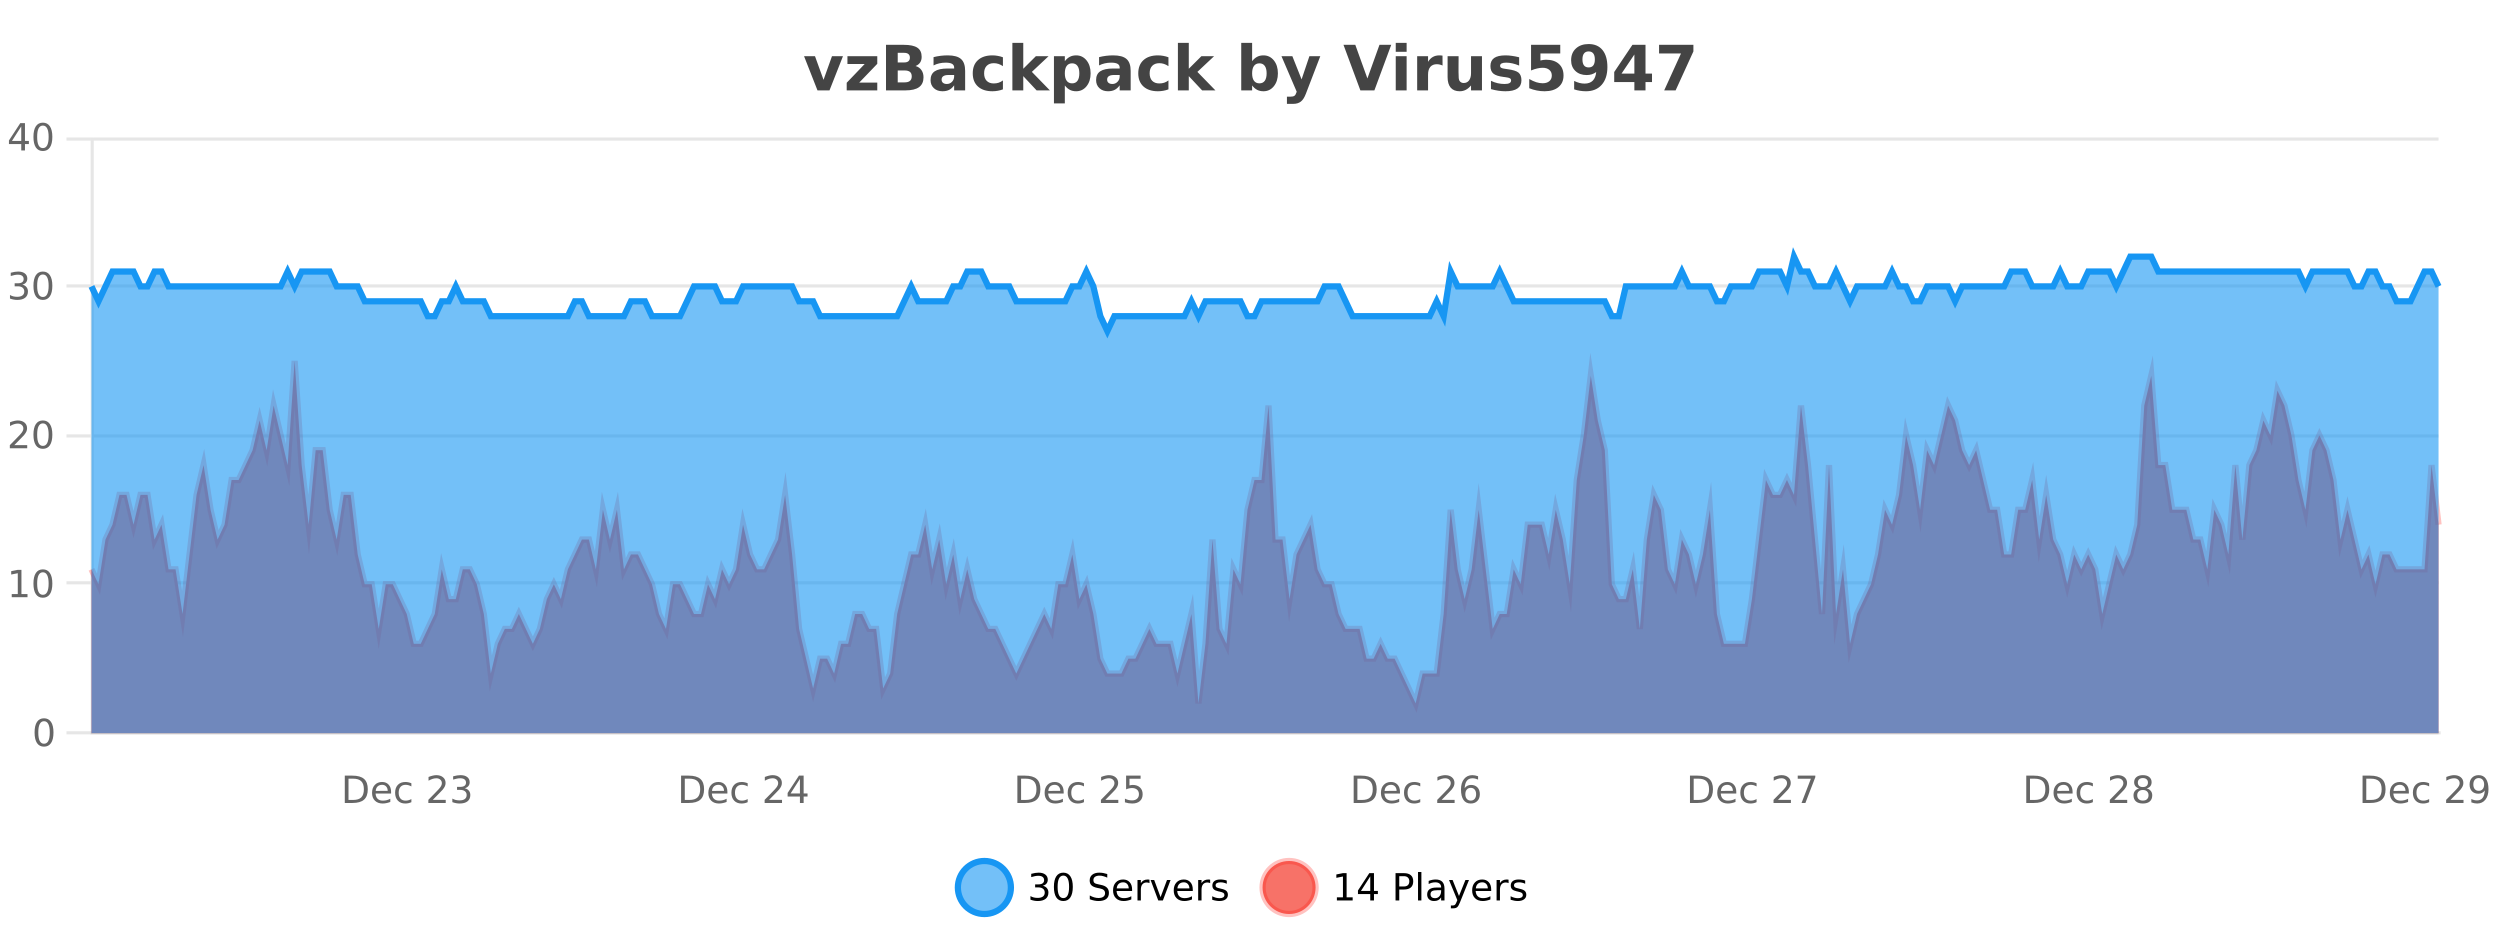 <?xml version="1.0" encoding="UTF-8"?>
<svg xmlns="http://www.w3.org/2000/svg" xmlns:xlink="http://www.w3.org/1999/xlink" width="800pt" height="300pt" viewBox="0 0 800 300" version="1.1">
<defs>
<clipPath id="clip1">
  <path d="M 278 263 L 352 263 L 352 300 L 278 300 Z M 278 263 "/>
</clipPath>
<clipPath id="clip2">
  <path d="M 375 263 L 450 263 L 450 300 L 375 300 Z M 375 263 "/>
</clipPath>
<clipPath id="clip3">
  <path d="M 29.27 115 L 780.332 115 L 780.332 234.602 L 29.27 234.602 Z M 29.27 115 "/>
</clipPath>
<clipPath id="clip4">
  <path d="M 28.27 87 L 781.332 87 L 781.332 235.602 L 28.27 235.602 Z M 28.27 87 "/>
</clipPath>
<clipPath id="clip5">
  <path d="M 29.27 82 L 780.332 82 L 780.332 234.602 L 29.27 234.602 Z M 29.27 82 "/>
</clipPath>
<clipPath id="clip6">
  <path d="M 28.27 53 L 781.332 53 L 781.332 135 L 28.27 135 Z M 28.27 53 "/>
</clipPath>
</defs>
<g id="surface1334721">
<rect x="0" y="0" width="800" height="300" style="fill:rgb(100%,100%,100%);fill-opacity:1;stroke:none;"/>
<path style="fill:none;stroke-width:1;stroke-linecap:butt;stroke-linejoin:miter;stroke:rgb(0%,0%,0%);stroke-opacity:0.098;stroke-miterlimit:10;" d="M 30 234.5 L 780.332 234.5 "/>
<path style="fill:none;stroke-width:1;stroke-linecap:butt;stroke-linejoin:miter;stroke:rgb(0%,0%,0%);stroke-opacity:0.098;stroke-miterlimit:10;" d="M 21.27 234.5 L 29 234.5 "/>
<path style="fill:none;stroke-width:1;stroke-linecap:butt;stroke-linejoin:miter;stroke:rgb(0%,0%,0%);stroke-opacity:0.098;stroke-miterlimit:10;" d="M 30 186.5 L 780.332 186.5 "/>
<path style="fill:none;stroke-width:1;stroke-linecap:butt;stroke-linejoin:miter;stroke:rgb(0%,0%,0%);stroke-opacity:0.098;stroke-miterlimit:10;" d="M 21.27 186.5 L 29 186.5 "/>
<path style="fill:none;stroke-width:1;stroke-linecap:butt;stroke-linejoin:miter;stroke:rgb(0%,0%,0%);stroke-opacity:0.098;stroke-miterlimit:10;" d="M 30 139.5 L 780.332 139.5 "/>
<path style="fill:none;stroke-width:1;stroke-linecap:butt;stroke-linejoin:miter;stroke:rgb(0%,0%,0%);stroke-opacity:0.098;stroke-miterlimit:10;" d="M 21.27 139.5 L 29 139.5 "/>
<path style="fill:none;stroke-width:1;stroke-linecap:butt;stroke-linejoin:miter;stroke:rgb(0%,0%,0%);stroke-opacity:0.098;stroke-miterlimit:10;" d="M 30 91.5 L 780.332 91.5 "/>
<path style="fill:none;stroke-width:1;stroke-linecap:butt;stroke-linejoin:miter;stroke:rgb(0%,0%,0%);stroke-opacity:0.098;stroke-miterlimit:10;" d="M 21.27 91.5 L 29 91.5 "/>
<path style="fill:none;stroke-width:1;stroke-linecap:butt;stroke-linejoin:miter;stroke:rgb(0%,0%,0%);stroke-opacity:0.098;stroke-miterlimit:10;" d="M 30 44.5 L 780.332 44.5 "/>
<path style="fill:none;stroke-width:1;stroke-linecap:butt;stroke-linejoin:miter;stroke:rgb(0%,0%,0%);stroke-opacity:0.098;stroke-miterlimit:10;" d="M 21.27 44.5 L 29 44.5 "/>
<path style=" stroke:none;fill-rule:nonzero;fill:rgb(9.02%,58.824%,95.294%);fill-opacity:0.6;" d="M 323.488 284 C 323.488 288.688 319.688 292.484 315.004 292.484 C 310.316 292.484 306.52 288.688 306.52 284 C 306.52 279.312 310.316 275.516 315.004 275.516 C 319.688 275.516 323.488 279.312 323.488 284 Z M 323.488 284 "/>
<g clip-path="url(#clip1)" clip-rule="nonzero">
<path style="fill:none;stroke-width:2;stroke-linecap:butt;stroke-linejoin:miter;stroke:rgb(9.02%,58.824%,95.294%);stroke-opacity:1;stroke-miterlimit:10;" d="M 323.488 284 C 323.488 288.688 319.688 292.484 315.004 292.484 C 310.316 292.484 306.52 288.688 306.52 284 C 306.52 279.312 310.316 275.516 315.004 275.516 C 319.688 275.516 323.488 279.312 323.488 284 Z M 323.488 284 "/>
</g>
<path style=" stroke:none;fill-rule:nonzero;fill:rgb(0%,0%,0%);fill-opacity:1;" d="M 333.695 283.438 C 334.258 283.562 334.695 283.82 335.008 284.203 C 335.328 284.578 335.492 285.047 335.492 285.609 C 335.492 286.477 335.195 287.148 334.602 287.625 C 334.008 288.094 333.164 288.328 332.07 288.328 C 331.703 288.328 331.324 288.289 330.93 288.219 C 330.543 288.148 330.148 288.039 329.742 287.891 L 329.742 286.75 C 330.062 286.938 330.418 287.086 330.805 287.188 C 331.199 287.281 331.609 287.328 332.039 287.328 C 332.777 287.328 333.34 287.184 333.727 286.891 C 334.121 286.602 334.32 286.172 334.32 285.609 C 334.32 285.102 334.137 284.699 333.773 284.406 C 333.406 284.117 332.906 283.969 332.273 283.969 L 331.242 283.969 L 331.242 283 L 332.32 283 C 332.891 283 333.336 282.887 333.648 282.656 C 333.961 282.418 334.117 282.078 334.117 281.641 C 334.117 281.195 333.953 280.852 333.633 280.609 C 333.32 280.371 332.867 280.25 332.273 280.25 C 331.938 280.25 331.586 280.289 331.211 280.359 C 330.844 280.422 330.438 280.527 329.992 280.672 L 329.992 279.625 C 330.449 279.5 330.871 279.406 331.258 279.344 C 331.652 279.281 332.023 279.25 332.367 279.25 C 333.273 279.25 333.984 279.453 334.508 279.859 C 335.027 280.266 335.289 280.82 335.289 281.516 C 335.289 282.008 335.148 282.418 334.867 282.75 C 334.594 283.086 334.203 283.312 333.695 283.438 Z M 340.266 280.188 C 339.66 280.188 339.203 280.492 338.891 281.094 C 338.586 281.688 338.438 282.59 338.438 283.797 C 338.438 284.996 338.586 285.898 338.891 286.5 C 339.203 287.094 339.66 287.391 340.266 287.391 C 340.879 287.391 341.336 287.094 341.641 286.5 C 341.953 285.898 342.109 284.996 342.109 283.797 C 342.109 282.59 341.953 281.688 341.641 281.094 C 341.336 280.492 340.879 280.188 340.266 280.188 Z M 340.266 279.25 C 341.242 279.25 341.992 279.641 342.516 280.422 C 343.035 281.195 343.297 282.32 343.297 283.797 C 343.297 285.266 343.035 286.391 342.516 287.172 C 341.992 287.945 341.242 288.328 340.266 288.328 C 339.285 288.328 338.535 287.945 338.016 287.172 C 337.504 286.391 337.25 285.266 337.25 283.797 C 337.25 282.32 337.504 281.195 338.016 280.422 C 338.535 279.641 339.285 279.25 340.266 279.25 Z M 354.324 279.688 L 354.324 280.844 C 353.875 280.637 353.449 280.48 353.043 280.375 C 352.645 280.262 352.266 280.203 351.902 280.203 C 351.254 280.203 350.754 280.328 350.402 280.578 C 350.059 280.828 349.887 281.188 349.887 281.656 C 349.887 282.043 350 282.336 350.23 282.531 C 350.457 282.73 350.902 282.887 351.559 283 L 352.262 283.156 C 353.145 283.324 353.797 283.621 354.215 284.047 C 354.641 284.465 354.855 285.027 354.855 285.734 C 354.855 286.59 354.566 287.234 353.996 287.672 C 353.434 288.109 352.598 288.328 351.496 288.328 C 351.09 288.328 350.652 288.281 350.184 288.188 C 349.715 288.094 349.23 287.953 348.73 287.766 L 348.73 286.547 C 349.207 286.82 349.676 287.023 350.137 287.156 C 350.605 287.293 351.059 287.359 351.496 287.359 C 352.172 287.359 352.691 287.23 353.059 286.969 C 353.434 286.699 353.621 286.32 353.621 285.828 C 353.621 285.402 353.484 285.07 353.215 284.828 C 352.953 284.578 352.52 284.398 351.918 284.281 L 351.199 284.141 C 350.312 283.965 349.672 283.688 349.277 283.312 C 348.891 282.938 348.699 282.418 348.699 281.75 C 348.699 280.969 348.969 280.359 349.512 279.922 C 350.051 279.477 350.801 279.25 351.762 279.25 C 352.176 279.25 352.594 279.289 353.012 279.359 C 353.438 279.434 353.875 279.543 354.324 279.688 Z M 362.27 284.609 L 362.27 285.125 L 357.301 285.125 C 357.352 285.875 357.574 286.445 357.973 286.828 C 358.379 287.215 358.934 287.406 359.645 287.406 C 360.059 287.406 360.461 287.359 360.848 287.266 C 361.242 287.164 361.633 287.008 362.02 286.797 L 362.02 287.828 C 361.621 287.984 361.223 288.105 360.816 288.188 C 360.41 288.281 359.996 288.328 359.582 288.328 C 358.539 288.328 357.711 288.027 357.098 287.422 C 356.48 286.809 356.176 285.98 356.176 284.938 C 356.176 283.867 356.465 283.016 357.051 282.391 C 357.633 281.758 358.414 281.438 359.395 281.438 C 360.277 281.438 360.977 281.727 361.488 282.297 C 362.008 282.859 362.27 283.633 362.27 284.609 Z M 361.191 284.281 C 361.18 283.699 361.012 283.23 360.691 282.875 C 360.367 282.523 359.941 282.344 359.41 282.344 C 358.805 282.344 358.32 282.516 357.957 282.859 C 357.602 283.203 357.398 283.684 357.348 284.297 Z M 367.84 282.594 C 367.715 282.531 367.578 282.484 367.434 282.453 C 367.297 282.414 367.141 282.391 366.965 282.391 C 366.359 282.391 365.891 282.59 365.559 282.984 C 365.234 283.383 365.074 283.953 365.074 284.703 L 365.074 288.156 L 363.996 288.156 L 363.996 281.594 L 365.074 281.594 L 365.074 282.609 C 365.301 282.215 365.598 281.922 365.965 281.734 C 366.328 281.539 366.77 281.438 367.293 281.438 C 367.363 281.438 367.441 281.445 367.527 281.453 C 367.621 281.465 367.719 281.48 367.824 281.5 Z M 368.195 281.594 L 369.336 281.594 L 371.383 287.094 L 373.445 281.594 L 374.586 281.594 L 372.117 288.156 L 370.648 288.156 Z M 381.688 284.609 L 381.688 285.125 L 376.719 285.125 C 376.77 285.875 376.992 286.445 377.391 286.828 C 377.797 287.215 378.352 287.406 379.062 287.406 C 379.477 287.406 379.879 287.359 380.266 287.266 C 380.66 287.164 381.051 287.008 381.438 286.797 L 381.438 287.828 C 381.039 287.984 380.641 288.105 380.234 288.188 C 379.828 288.281 379.414 288.328 379 288.328 C 377.957 288.328 377.129 288.027 376.516 287.422 C 375.898 286.809 375.594 285.98 375.594 284.938 C 375.594 283.867 375.883 283.016 376.469 282.391 C 377.051 281.758 377.832 281.438 378.812 281.438 C 379.695 281.438 380.395 281.727 380.906 282.297 C 381.426 282.859 381.688 283.633 381.688 284.609 Z M 380.609 284.281 C 380.598 283.699 380.43 283.23 380.109 282.875 C 379.785 282.523 379.359 282.344 378.828 282.344 C 378.223 282.344 377.738 282.516 377.375 282.859 C 377.02 283.203 376.816 283.684 376.766 284.297 Z M 387.258 282.594 C 387.133 282.531 386.996 282.484 386.852 282.453 C 386.715 282.414 386.559 282.391 386.383 282.391 C 385.777 282.391 385.309 282.59 384.977 282.984 C 384.652 283.383 384.492 283.953 384.492 284.703 L 384.492 288.156 L 383.414 288.156 L 383.414 281.594 L 384.492 281.594 L 384.492 282.609 C 384.719 282.215 385.016 281.922 385.383 281.734 C 385.746 281.539 386.188 281.438 386.711 281.438 C 386.781 281.438 386.859 281.445 386.945 281.453 C 387.039 281.465 387.137 281.48 387.242 281.5 Z M 392.566 281.781 L 392.566 282.812 C 392.262 282.656 391.945 282.543 391.613 282.469 C 391.289 282.387 390.949 282.344 390.598 282.344 C 390.066 282.344 389.664 282.43 389.395 282.594 C 389.121 282.75 388.988 282.996 388.988 283.328 C 388.988 283.578 389.082 283.777 389.27 283.922 C 389.465 284.059 389.855 284.188 390.441 284.312 L 390.801 284.406 C 391.57 284.562 392.117 284.793 392.441 285.094 C 392.762 285.398 392.926 285.812 392.926 286.344 C 392.926 286.961 392.68 287.445 392.191 287.797 C 391.711 288.152 391.051 288.328 390.207 288.328 C 389.852 288.328 389.48 288.289 389.098 288.219 C 388.723 288.156 388.324 288.059 387.91 287.922 L 387.91 286.797 C 388.305 287.008 388.695 287.164 389.082 287.266 C 389.465 287.371 389.852 287.422 390.238 287.422 C 390.738 287.422 391.121 287.34 391.395 287.172 C 391.676 286.996 391.816 286.746 391.816 286.422 C 391.816 286.133 391.715 285.906 391.52 285.75 C 391.32 285.594 390.887 285.445 390.223 285.297 L 389.848 285.219 C 389.18 285.074 388.695 284.855 388.395 284.562 C 388.102 284.273 387.957 283.875 387.957 283.375 C 387.957 282.75 388.176 282.273 388.613 281.938 C 389.051 281.605 389.668 281.438 390.473 281.438 C 390.867 281.438 391.242 281.469 391.598 281.531 C 391.949 281.586 392.273 281.668 392.566 281.781 Z M 325.004 277.016 "/>
<path style=" stroke:none;fill-rule:nonzero;fill:rgb(96.863%,44.706%,40.784%);fill-opacity:1;" d="M 420.988 284 C 420.988 288.688 417.191 292.484 412.504 292.484 C 407.82 292.484 404.02 288.688 404.02 284 C 404.02 279.312 407.82 275.516 412.504 275.516 C 417.191 275.516 420.988 279.312 420.988 284 Z M 420.988 284 "/>
<g clip-path="url(#clip2)" clip-rule="nonzero">
<path style="fill:none;stroke-width:2;stroke-linecap:butt;stroke-linejoin:miter;stroke:rgb(100%,4.706%,0%);stroke-opacity:0.247;stroke-miterlimit:10;" d="M 420.988 284 C 420.988 288.688 417.191 292.484 412.504 292.484 C 407.82 292.484 404.02 288.688 404.02 284 C 404.02 279.312 407.82 275.516 412.504 275.516 C 417.191 275.516 420.988 279.312 420.988 284 Z M 420.988 284 "/>
</g>
<path style=" stroke:none;fill-rule:nonzero;fill:rgb(0%,0%,0%);fill-opacity:1;" d="M 427.805 287.156 L 429.742 287.156 L 429.742 280.484 L 427.633 280.906 L 427.633 279.828 L 429.727 279.406 L 430.914 279.406 L 430.914 287.156 L 432.852 287.156 L 432.852 288.156 L 427.805 288.156 Z M 438.484 280.438 L 435.5 285.109 L 438.484 285.109 Z M 438.172 279.406 L 439.672 279.406 L 439.672 285.109 L 440.922 285.109 L 440.922 286.094 L 439.672 286.094 L 439.672 288.156 L 438.484 288.156 L 438.484 286.094 L 434.547 286.094 L 434.547 284.953 Z M 447.762 280.375 L 447.762 283.672 L 449.246 283.672 C 449.797 283.672 450.223 283.531 450.527 283.25 C 450.828 282.961 450.98 282.547 450.98 282.016 C 450.98 281.496 450.828 281.094 450.527 280.812 C 450.223 280.523 449.797 280.375 449.246 280.375 Z M 446.574 279.406 L 449.246 279.406 C 450.234 279.406 450.98 279.633 451.48 280.078 C 451.98 280.516 452.23 281.164 452.23 282.016 C 452.23 282.883 451.98 283.539 451.48 283.984 C 450.98 284.422 450.234 284.641 449.246 284.641 L 447.762 284.641 L 447.762 288.156 L 446.574 288.156 Z M 453.766 279.031 L 454.844 279.031 L 454.844 288.156 L 453.766 288.156 Z M 460.082 284.859 C 459.215 284.859 458.613 284.961 458.27 285.156 C 457.934 285.355 457.77 285.695 457.77 286.172 C 457.77 286.559 457.895 286.867 458.145 287.094 C 458.402 287.312 458.746 287.422 459.176 287.422 C 459.777 287.422 460.258 287.215 460.613 286.797 C 460.977 286.371 461.16 285.805 461.16 285.094 L 461.16 284.859 Z M 462.238 284.406 L 462.238 288.156 L 461.16 288.156 L 461.16 287.156 C 460.91 287.555 460.602 287.852 460.238 288.047 C 459.871 288.234 459.426 288.328 458.895 288.328 C 458.215 288.328 457.68 288.141 457.285 287.766 C 456.887 287.383 456.691 286.875 456.691 286.25 C 456.691 285.512 456.934 284.953 457.426 284.578 C 457.926 284.203 458.664 284.016 459.645 284.016 L 461.16 284.016 L 461.16 283.906 C 461.16 283.406 460.992 283.023 460.66 282.75 C 460.336 282.48 459.883 282.344 459.301 282.344 C 458.926 282.344 458.555 282.391 458.191 282.484 C 457.836 282.578 457.496 282.715 457.176 282.891 L 457.176 281.891 C 457.57 281.734 457.949 281.621 458.316 281.547 C 458.691 281.477 459.055 281.438 459.41 281.438 C 460.355 281.438 461.066 281.684 461.535 282.172 C 462.004 282.664 462.238 283.406 462.238 284.406 Z M 467.188 288.766 C 466.883 289.547 466.586 290.055 466.297 290.297 C 466.004 290.535 465.617 290.656 465.141 290.656 L 464.281 290.656 L 464.281 289.75 L 464.906 289.75 C 465.207 289.75 465.438 289.676 465.594 289.531 C 465.758 289.395 465.941 289.066 466.141 288.547 L 466.344 288.047 L 463.688 281.594 L 464.828 281.594 L 466.875 286.719 L 468.938 281.594 L 470.078 281.594 Z M 477.18 284.609 L 477.18 285.125 L 472.211 285.125 C 472.262 285.875 472.484 286.445 472.883 286.828 C 473.289 287.215 473.844 287.406 474.555 287.406 C 474.969 287.406 475.371 287.359 475.758 287.266 C 476.152 287.164 476.543 287.008 476.93 286.797 L 476.93 287.828 C 476.531 287.984 476.133 288.105 475.727 288.188 C 475.32 288.281 474.906 288.328 474.492 288.328 C 473.449 288.328 472.621 288.027 472.008 287.422 C 471.391 286.809 471.086 285.98 471.086 284.938 C 471.086 283.867 471.375 283.016 471.961 282.391 C 472.543 281.758 473.324 281.438 474.305 281.438 C 475.188 281.438 475.887 281.727 476.398 282.297 C 476.918 282.859 477.18 283.633 477.18 284.609 Z M 476.102 284.281 C 476.09 283.699 475.922 283.23 475.602 282.875 C 475.277 282.523 474.852 282.344 474.32 282.344 C 473.715 282.344 473.23 282.516 472.867 282.859 C 472.512 283.203 472.309 283.684 472.258 284.297 Z M 482.75 282.594 C 482.625 282.531 482.488 282.484 482.344 282.453 C 482.207 282.414 482.051 282.391 481.875 282.391 C 481.27 282.391 480.801 282.59 480.469 282.984 C 480.145 283.383 479.984 283.953 479.984 284.703 L 479.984 288.156 L 478.906 288.156 L 478.906 281.594 L 479.984 281.594 L 479.984 282.609 C 480.211 282.215 480.508 281.922 480.875 281.734 C 481.238 281.539 481.68 281.438 482.203 281.438 C 482.273 281.438 482.352 281.445 482.438 281.453 C 482.531 281.465 482.629 281.48 482.734 281.5 Z M 488.055 281.781 L 488.055 282.812 C 487.75 282.656 487.434 282.543 487.102 282.469 C 486.777 282.387 486.438 282.344 486.086 282.344 C 485.555 282.344 485.152 282.43 484.883 282.594 C 484.609 282.75 484.477 282.996 484.477 283.328 C 484.477 283.578 484.57 283.777 484.758 283.922 C 484.953 284.059 485.344 284.188 485.93 284.312 L 486.289 284.406 C 487.059 284.562 487.605 284.793 487.93 285.094 C 488.25 285.398 488.414 285.812 488.414 286.344 C 488.414 286.961 488.168 287.445 487.68 287.797 C 487.199 288.152 486.539 288.328 485.695 288.328 C 485.34 288.328 484.969 288.289 484.586 288.219 C 484.211 288.156 483.812 288.059 483.398 287.922 L 483.398 286.797 C 483.793 287.008 484.184 287.164 484.57 287.266 C 484.953 287.371 485.34 287.422 485.727 287.422 C 486.227 287.422 486.609 287.34 486.883 287.172 C 487.164 286.996 487.305 286.746 487.305 286.422 C 487.305 286.133 487.203 285.906 487.008 285.75 C 486.809 285.594 486.375 285.445 485.711 285.297 L 485.336 285.219 C 484.668 285.074 484.184 284.855 483.883 284.562 C 483.59 284.273 483.445 283.875 483.445 283.375 C 483.445 282.75 483.664 282.273 484.102 281.938 C 484.539 281.605 485.156 281.438 485.961 281.438 C 486.355 281.438 486.73 281.469 487.086 281.531 C 487.438 281.586 487.762 281.668 488.055 281.781 Z M 422.504 277.016 "/>
<path style=" stroke:none;fill-rule:nonzero;fill:rgb(26.667%,26.667%,26.667%);fill-opacity:1;" d="M 257.297 17.984 L 260.797 17.984 L 263.531 25.547 L 266.234 17.984 L 269.75 17.984 L 265.438 28.922 L 261.594 28.922 Z M 271.18 17.984 L 280.727 17.984 L 280.727 20.422 L 274.961 26.422 L 280.727 26.422 L 280.727 28.922 L 270.945 28.922 L 270.945 26.484 L 276.695 20.484 L 271.18 20.484 Z M 289.352 19.984 C 289.945 19.984 290.391 19.855 290.695 19.594 C 291.008 19.336 291.164 18.949 291.164 18.438 C 291.164 17.938 291.008 17.559 290.695 17.297 C 290.391 17.039 289.945 16.906 289.352 16.906 L 287.273 16.906 L 287.273 19.984 Z M 289.477 26.359 C 290.234 26.359 290.805 26.203 291.18 25.891 C 291.562 25.57 291.758 25.086 291.758 24.438 C 291.758 23.805 291.57 23.328 291.195 23.016 C 290.82 22.703 290.246 22.547 289.477 22.547 L 287.273 22.547 L 287.273 26.359 Z M 292.977 21.125 C 293.789 21.355 294.414 21.789 294.852 22.422 C 295.297 23.047 295.523 23.82 295.523 24.734 C 295.523 26.141 295.043 27.195 294.086 27.891 C 293.137 28.578 291.695 28.922 289.758 28.922 L 283.523 28.922 L 283.523 14.344 L 289.164 14.344 C 291.184 14.344 292.648 14.652 293.555 15.266 C 294.469 15.871 294.93 16.852 294.93 18.203 C 294.93 18.914 294.762 19.516 294.43 20.016 C 294.094 20.508 293.609 20.875 292.977 21.125 Z M 303.5 24 C 302.77 24 302.223 24.125 301.859 24.375 C 301.492 24.617 301.312 24.98 301.312 25.469 C 301.312 25.906 301.457 26.25 301.75 26.5 C 302.051 26.75 302.461 26.875 302.984 26.875 C 303.641 26.875 304.191 26.641 304.641 26.172 C 305.098 25.703 305.328 25.117 305.328 24.406 L 305.328 24 Z M 308.844 22.688 L 308.844 28.922 L 305.328 28.922 L 305.328 27.297 C 304.859 27.965 304.328 28.449 303.734 28.75 C 303.148 29.051 302.438 29.203 301.594 29.203 C 300.469 29.203 299.551 28.875 298.844 28.219 C 298.133 27.555 297.781 26.695 297.781 25.641 C 297.781 24.359 298.219 23.422 299.094 22.828 C 299.977 22.227 301.367 21.922 303.266 21.922 L 305.328 21.922 L 305.328 21.641 C 305.328 21.09 305.109 20.688 304.672 20.438 C 304.234 20.18 303.551 20.047 302.625 20.047 C 301.875 20.047 301.176 20.125 300.531 20.281 C 299.883 20.43 299.285 20.648 298.734 20.938 L 298.734 18.281 C 299.484 18.094 300.234 17.953 300.984 17.859 C 301.742 17.766 302.504 17.719 303.266 17.719 C 305.234 17.719 306.656 18.109 307.531 18.891 C 308.406 19.664 308.844 20.93 308.844 22.688 Z M 320.934 18.328 L 320.934 21.172 C 320.465 20.852 319.988 20.609 319.512 20.453 C 319.031 20.297 318.531 20.219 318.012 20.219 C 317.043 20.219 316.281 20.508 315.73 21.078 C 315.188 21.641 314.918 22.438 314.918 23.469 C 314.918 24.492 315.188 25.289 315.73 25.859 C 316.281 26.422 317.043 26.703 318.012 26.703 C 318.562 26.703 319.082 26.625 319.574 26.469 C 320.062 26.305 320.516 26.059 320.934 25.734 L 320.934 28.594 C 320.391 28.805 319.84 28.953 319.277 29.047 C 318.715 29.148 318.145 29.203 317.574 29.203 C 315.605 29.203 314.062 28.699 312.949 27.688 C 311.832 26.68 311.277 25.273 311.277 23.469 C 311.277 21.656 311.832 20.246 312.949 19.234 C 314.062 18.227 315.605 17.719 317.574 17.719 C 318.145 17.719 318.707 17.773 319.262 17.875 C 319.824 17.969 320.379 18.121 320.934 18.328 Z M 323.961 13.719 L 327.445 13.719 L 327.445 22 L 331.477 17.984 L 335.539 17.984 L 330.195 23 L 335.961 28.922 L 331.711 28.922 L 327.445 24.359 L 327.445 28.922 L 323.961 28.922 Z M 340.746 27.344 L 340.746 33.078 L 337.262 33.078 L 337.262 17.984 L 340.746 17.984 L 340.746 19.578 C 341.234 18.945 341.77 18.477 342.355 18.172 C 342.938 17.871 343.609 17.719 344.371 17.719 C 345.723 17.719 346.832 18.258 347.699 19.328 C 348.562 20.402 348.996 21.781 348.996 23.469 C 348.996 25.148 348.562 26.523 347.699 27.594 C 346.832 28.668 345.723 29.203 344.371 29.203 C 343.609 29.203 342.938 29.051 342.355 28.75 C 341.77 28.449 341.234 27.98 340.746 27.344 Z M 343.074 20.266 C 342.324 20.266 341.746 20.543 341.34 21.094 C 340.941 21.637 340.746 22.43 340.746 23.469 C 340.746 24.5 340.941 25.293 341.34 25.844 C 341.746 26.398 342.324 26.672 343.074 26.672 C 343.824 26.672 344.395 26.402 344.793 25.859 C 345.188 25.309 345.387 24.512 345.387 23.469 C 345.387 22.43 345.188 21.637 344.793 21.094 C 344.395 20.543 343.824 20.266 343.074 20.266 Z M 356.469 24 C 355.738 24 355.191 24.125 354.828 24.375 C 354.461 24.617 354.281 24.98 354.281 25.469 C 354.281 25.906 354.426 26.25 354.719 26.5 C 355.02 26.75 355.43 26.875 355.953 26.875 C 356.609 26.875 357.16 26.641 357.609 26.172 C 358.066 25.703 358.297 25.117 358.297 24.406 L 358.297 24 Z M 361.812 22.688 L 361.812 28.922 L 358.297 28.922 L 358.297 27.297 C 357.828 27.965 357.297 28.449 356.703 28.75 C 356.117 29.051 355.406 29.203 354.562 29.203 C 353.438 29.203 352.52 28.875 351.812 28.219 C 351.102 27.555 350.75 26.695 350.75 25.641 C 350.75 24.359 351.188 23.422 352.062 22.828 C 352.945 22.227 354.336 21.922 356.234 21.922 L 358.297 21.922 L 358.297 21.641 C 358.297 21.09 358.078 20.688 357.641 20.438 C 357.203 20.18 356.52 20.047 355.594 20.047 C 354.844 20.047 354.145 20.125 353.5 20.281 C 352.852 20.43 352.254 20.648 351.703 20.938 L 351.703 18.281 C 352.453 18.094 353.203 17.953 353.953 17.859 C 354.711 17.766 355.473 17.719 356.234 17.719 C 358.203 17.719 359.625 18.109 360.5 18.891 C 361.375 19.664 361.812 20.93 361.812 22.688 Z M 373.902 18.328 L 373.902 21.172 C 373.434 20.852 372.957 20.609 372.48 20.453 C 372 20.297 371.5 20.219 370.98 20.219 C 370.012 20.219 369.25 20.508 368.699 21.078 C 368.156 21.641 367.887 22.438 367.887 23.469 C 367.887 24.492 368.156 25.289 368.699 25.859 C 369.25 26.422 370.012 26.703 370.98 26.703 C 371.531 26.703 372.051 26.625 372.543 26.469 C 373.031 26.305 373.484 26.059 373.902 25.734 L 373.902 28.594 C 373.359 28.805 372.809 28.953 372.246 29.047 C 371.684 29.148 371.113 29.203 370.543 29.203 C 368.574 29.203 367.031 28.699 365.918 27.688 C 364.801 26.68 364.246 25.273 364.246 23.469 C 364.246 21.656 364.801 20.246 365.918 19.234 C 367.031 18.227 368.574 17.719 370.543 17.719 C 371.113 17.719 371.676 17.773 372.23 17.875 C 372.793 17.969 373.348 18.121 373.902 18.328 Z M 376.93 13.719 L 380.414 13.719 L 380.414 22 L 384.445 17.984 L 388.508 17.984 L 383.164 23 L 388.93 28.922 L 384.68 28.922 L 380.414 24.359 L 380.414 28.922 L 376.93 28.922 Z M 403.008 26.672 C 403.758 26.672 404.328 26.402 404.727 25.859 C 405.121 25.309 405.32 24.512 405.32 23.469 C 405.32 22.43 405.121 21.637 404.727 21.094 C 404.328 20.543 403.758 20.266 403.008 20.266 C 402.258 20.266 401.68 20.543 401.273 21.094 C 400.875 21.637 400.68 22.43 400.68 23.469 C 400.68 24.5 400.875 25.293 401.273 25.844 C 401.68 26.398 402.258 26.672 403.008 26.672 Z M 400.68 19.578 C 401.168 18.945 401.703 18.477 402.289 18.172 C 402.871 17.871 403.543 17.719 404.305 17.719 C 405.656 17.719 406.766 18.258 407.633 19.328 C 408.496 20.402 408.93 21.781 408.93 23.469 C 408.93 25.148 408.496 26.523 407.633 27.594 C 406.766 28.668 405.656 29.203 404.305 29.203 C 403.543 29.203 402.871 29.051 402.289 28.75 C 401.703 28.449 401.168 27.98 400.68 27.344 L 400.68 28.922 L 397.195 28.922 L 397.195 13.719 L 400.68 13.719 Z M 410.07 17.984 L 413.555 17.984 L 416.508 25.406 L 419.008 17.984 L 422.492 17.984 L 417.898 29.953 C 417.438 31.172 416.898 32.02 416.273 32.5 C 415.656 32.988 414.852 33.234 413.852 33.234 L 411.82 33.234 L 411.82 30.938 L 412.914 30.938 C 413.508 30.938 413.938 30.844 414.211 30.656 C 414.48 30.469 414.688 30.129 414.836 29.641 L 414.945 29.344 Z M 429.914 14.344 L 433.695 14.344 L 437.57 25.109 L 441.43 14.344 L 445.195 14.344 L 439.805 28.922 L 435.32 28.922 Z M 446.637 17.984 L 450.121 17.984 L 450.121 28.922 L 446.637 28.922 Z M 446.637 13.719 L 450.121 13.719 L 450.121 16.578 L 446.637 16.578 Z M 461.617 20.969 C 461.305 20.824 460.996 20.719 460.695 20.656 C 460.391 20.586 460.09 20.547 459.789 20.547 C 458.883 20.547 458.184 20.836 457.695 21.406 C 457.215 21.98 456.977 22.805 456.977 23.875 L 456.977 28.922 L 453.492 28.922 L 453.492 17.984 L 456.977 17.984 L 456.977 19.781 C 457.422 19.062 457.938 18.543 458.523 18.219 C 459.105 17.887 459.805 17.719 460.617 17.719 C 460.742 17.719 460.871 17.727 461.008 17.734 C 461.141 17.746 461.34 17.766 461.602 17.797 Z M 463.23 24.656 L 463.23 17.984 L 466.746 17.984 L 466.746 19.078 C 466.746 19.672 466.738 20.418 466.73 21.312 C 466.73 22.211 466.73 22.805 466.73 23.094 C 466.73 23.98 466.75 24.617 466.793 25 C 466.844 25.387 466.922 25.668 467.027 25.844 C 467.172 26.074 467.359 26.25 467.59 26.375 C 467.816 26.5 468.082 26.562 468.387 26.562 C 469.113 26.562 469.688 26.281 470.105 25.719 C 470.52 25.156 470.73 24.383 470.73 23.391 L 470.73 17.984 L 474.23 17.984 L 474.23 28.922 L 470.73 28.922 L 470.73 27.344 C 470.199 27.98 469.637 28.449 469.043 28.75 C 468.457 29.051 467.812 29.203 467.105 29.203 C 465.844 29.203 464.879 28.82 464.215 28.047 C 463.559 27.266 463.23 26.137 463.23 24.656 Z M 486.125 18.328 L 486.125 20.984 C 485.383 20.672 484.664 20.438 483.969 20.281 C 483.27 20.125 482.609 20.047 481.984 20.047 C 481.328 20.047 480.836 20.133 480.516 20.297 C 480.191 20.465 480.031 20.719 480.031 21.062 C 480.031 21.344 480.148 21.559 480.391 21.703 C 480.641 21.852 481.078 21.961 481.703 22.031 L 482.328 22.125 C 484.117 22.355 485.32 22.73 485.938 23.25 C 486.551 23.773 486.859 24.59 486.859 25.703 C 486.859 26.871 486.426 27.746 485.562 28.328 C 484.707 28.914 483.43 29.203 481.734 29.203 C 481.004 29.203 480.254 29.145 479.484 29.031 C 478.711 28.918 477.922 28.746 477.109 28.516 L 477.109 25.859 C 477.805 26.203 478.52 26.461 479.25 26.625 C 479.977 26.793 480.723 26.875 481.484 26.875 C 482.172 26.875 482.688 26.781 483.031 26.594 C 483.375 26.406 483.547 26.125 483.547 25.75 C 483.547 25.438 483.426 25.211 483.188 25.062 C 482.945 24.906 482.473 24.789 481.766 24.703 L 481.156 24.625 C 479.594 24.43 478.5 24.07 477.875 23.547 C 477.25 23.016 476.938 22.215 476.938 21.141 C 476.938 19.984 477.332 19.125 478.125 18.562 C 478.926 18 480.145 17.719 481.781 17.719 C 482.426 17.719 483.102 17.773 483.812 17.875 C 484.52 17.969 485.289 18.121 486.125 18.328 Z M 489.938 14.344 L 499.281 14.344 L 499.281 17.109 L 492.938 17.109 L 492.938 19.359 C 493.219 19.289 493.504 19.23 493.797 19.188 C 494.086 19.137 494.391 19.109 494.703 19.109 C 496.473 19.109 497.852 19.559 498.844 20.453 C 499.832 21.34 500.328 22.578 500.328 24.172 C 500.328 25.746 499.785 26.98 498.703 27.875 C 497.629 28.762 496.141 29.203 494.234 29.203 C 493.398 29.203 492.578 29.117 491.766 28.953 C 490.961 28.797 490.16 28.559 489.359 28.234 L 489.359 25.281 C 490.148 25.742 490.898 26.086 491.609 26.312 C 492.328 26.531 493.004 26.641 493.641 26.641 C 494.547 26.641 495.258 26.422 495.781 25.984 C 496.312 25.539 496.578 24.934 496.578 24.172 C 496.578 23.402 496.312 22.797 495.781 22.359 C 495.258 21.914 494.547 21.688 493.641 21.688 C 493.098 21.688 492.52 21.762 491.906 21.906 C 491.289 22.043 490.633 22.258 489.938 22.547 Z M 503.727 28.594 L 503.727 25.906 C 504.328 26.188 504.902 26.402 505.445 26.547 C 505.996 26.684 506.539 26.75 507.07 26.75 C 508.184 26.75 509.055 26.438 509.68 25.812 C 510.305 25.188 510.672 24.266 510.789 23.047 C 510.352 23.371 509.875 23.617 509.367 23.781 C 508.867 23.938 508.324 24.016 507.742 24.016 C 506.25 24.016 505.047 23.586 504.133 22.719 C 503.215 21.844 502.758 20.699 502.758 19.281 C 502.758 17.711 503.266 16.453 504.289 15.516 C 505.309 14.57 506.672 14.094 508.383 14.094 C 510.289 14.094 511.762 14.734 512.805 16.016 C 513.844 17.297 514.367 19.109 514.367 21.453 C 514.367 23.871 513.758 25.766 512.539 27.141 C 511.32 28.516 509.648 29.203 507.523 29.203 C 506.844 29.203 506.195 29.148 505.57 29.047 C 504.945 28.953 504.328 28.805 503.727 28.594 Z M 508.367 21.578 C 509.023 21.578 509.516 21.367 509.852 20.938 C 510.184 20.512 510.352 19.871 510.352 19.016 C 510.352 18.172 510.184 17.539 509.852 17.109 C 509.516 16.672 509.023 16.453 508.367 16.453 C 507.711 16.453 507.215 16.672 506.883 17.109 C 506.547 17.539 506.383 18.172 506.383 19.016 C 506.383 19.871 506.547 20.512 506.883 20.938 C 507.215 21.367 507.711 21.578 508.367 21.578 Z M 523 17.438 L 518.891 23.547 L 523 23.547 Z M 522.375 14.344 L 526.562 14.344 L 526.562 23.547 L 528.641 23.547 L 528.641 26.266 L 526.562 26.266 L 526.562 28.922 L 523 28.922 L 523 26.266 L 516.547 26.266 L 516.547 23.047 Z M 530.902 14.344 L 541.887 14.344 L 541.887 16.453 L 536.199 28.922 L 532.543 28.922 L 537.918 17.109 L 530.902 17.109 Z M 257 10.359 "/>
<path style="fill:none;stroke-width:1;stroke-linecap:butt;stroke-linejoin:miter;stroke:rgb(0%,0%,0%);stroke-opacity:0.098;stroke-miterlimit:10;" d="M 29 234.5 L 781 234.5 "/>
<path style=" stroke:none;fill-rule:nonzero;fill:rgb(40%,40%,40%);fill-opacity:1;" d="M 111.52 249.172 L 111.52 255.984 L 112.957 255.984 C 114.164 255.984 115.043 255.715 115.598 255.172 C 116.16 254.621 116.441 253.75 116.441 252.562 C 116.441 251.398 116.16 250.543 115.598 250 C 115.043 249.449 114.164 249.172 112.957 249.172 Z M 110.332 248.203 L 112.77 248.203 C 114.465 248.203 115.711 248.559 116.504 249.266 C 117.293 249.965 117.691 251.062 117.691 252.562 C 117.691 254.074 117.289 255.184 116.488 255.891 C 115.695 256.602 114.457 256.953 112.77 256.953 L 110.332 256.953 Z M 125.148 253.406 L 125.148 253.922 L 120.18 253.922 C 120.23 254.672 120.453 255.242 120.852 255.625 C 121.258 256.012 121.812 256.203 122.523 256.203 C 122.938 256.203 123.34 256.156 123.727 256.062 C 124.121 255.961 124.512 255.805 124.898 255.594 L 124.898 256.625 C 124.5 256.781 124.102 256.902 123.695 256.984 C 123.289 257.078 122.875 257.125 122.461 257.125 C 121.418 257.125 120.59 256.824 119.977 256.219 C 119.359 255.605 119.055 254.777 119.055 253.734 C 119.055 252.664 119.344 251.812 119.93 251.188 C 120.512 250.555 121.293 250.234 122.273 250.234 C 123.156 250.234 123.855 250.523 124.367 251.094 C 124.887 251.656 125.148 252.43 125.148 253.406 Z M 124.07 253.078 C 124.059 252.496 123.891 252.027 123.57 251.672 C 123.246 251.32 122.82 251.141 122.289 251.141 C 121.684 251.141 121.199 251.312 120.836 251.656 C 120.48 252 120.277 252.48 120.227 253.094 Z M 131.641 250.641 L 131.641 251.656 C 131.328 251.48 131.02 251.352 130.719 251.266 C 130.414 251.184 130.109 251.141 129.797 251.141 C 129.086 251.141 128.539 251.367 128.156 251.812 C 127.77 252.25 127.578 252.871 127.578 253.672 C 127.578 254.477 127.77 255.102 128.156 255.547 C 128.539 255.984 129.086 256.203 129.797 256.203 C 130.109 256.203 130.414 256.164 130.719 256.078 C 131.02 255.996 131.328 255.871 131.641 255.703 L 131.641 256.703 C 131.336 256.84 131.023 256.945 130.703 257.016 C 130.379 257.086 130.035 257.125 129.672 257.125 C 128.68 257.125 127.895 256.82 127.312 256.203 C 126.727 255.578 126.438 254.734 126.438 253.672 C 126.438 252.609 126.727 251.773 127.312 251.156 C 127.906 250.543 128.719 250.234 129.75 250.234 C 130.07 250.234 130.391 250.273 130.703 250.344 C 131.023 250.406 131.336 250.508 131.641 250.641 Z M 138.492 255.953 L 142.633 255.953 L 142.633 256.953 L 137.07 256.953 L 137.07 255.953 C 137.516 255.496 138.125 254.875 138.898 254.094 C 139.68 253.305 140.168 252.793 140.367 252.562 C 140.75 252.148 141.016 251.793 141.164 251.5 C 141.32 251.199 141.398 250.906 141.398 250.625 C 141.398 250.156 141.23 249.777 140.898 249.484 C 140.574 249.195 140.152 249.047 139.633 249.047 C 139.258 249.047 138.859 249.109 138.445 249.234 C 138.039 249.359 137.602 249.559 137.133 249.828 L 137.133 248.625 C 137.609 248.438 138.055 248.297 138.461 248.203 C 138.875 248.102 139.258 248.047 139.602 248.047 C 140.508 248.047 141.23 248.277 141.773 248.734 C 142.312 249.184 142.586 249.789 142.586 250.547 C 142.586 250.902 142.516 251.242 142.383 251.562 C 142.246 251.887 142 252.266 141.648 252.703 C 141.543 252.82 141.23 253.148 140.711 253.688 C 140.188 254.23 139.449 254.984 138.492 255.953 Z M 148.703 252.234 C 149.266 252.359 149.703 252.617 150.016 253 C 150.336 253.375 150.5 253.844 150.5 254.406 C 150.5 255.273 150.203 255.945 149.609 256.422 C 149.016 256.891 148.172 257.125 147.078 257.125 C 146.711 257.125 146.332 257.086 145.938 257.016 C 145.551 256.945 145.156 256.836 144.75 256.688 L 144.75 255.547 C 145.07 255.734 145.426 255.883 145.812 255.984 C 146.207 256.078 146.617 256.125 147.047 256.125 C 147.785 256.125 148.348 255.98 148.734 255.688 C 149.129 255.398 149.328 254.969 149.328 254.406 C 149.328 253.898 149.145 253.496 148.781 253.203 C 148.414 252.914 147.914 252.766 147.281 252.766 L 146.25 252.766 L 146.25 251.797 L 147.328 251.797 C 147.898 251.797 148.344 251.684 148.656 251.453 C 148.969 251.215 149.125 250.875 149.125 250.438 C 149.125 249.992 148.961 249.648 148.641 249.406 C 148.328 249.168 147.875 249.047 147.281 249.047 C 146.945 249.047 146.594 249.086 146.219 249.156 C 145.852 249.219 145.445 249.324 145 249.469 L 145 248.422 C 145.457 248.297 145.879 248.203 146.266 248.141 C 146.66 248.078 147.031 248.047 147.375 248.047 C 148.281 248.047 148.992 248.25 149.516 248.656 C 150.035 249.062 150.297 249.617 150.297 250.312 C 150.297 250.805 150.156 251.215 149.875 251.547 C 149.602 251.883 149.211 252.109 148.703 252.234 Z M 109.16 245.816 "/>
<path style=" stroke:none;fill-rule:nonzero;fill:rgb(40%,40%,40%);fill-opacity:1;" d="M 219.133 249.172 L 219.133 255.984 L 220.57 255.984 C 221.777 255.984 222.656 255.715 223.211 255.172 C 223.773 254.621 224.055 253.75 224.055 252.562 C 224.055 251.398 223.773 250.543 223.211 250 C 222.656 249.449 221.777 249.172 220.57 249.172 Z M 217.945 248.203 L 220.383 248.203 C 222.078 248.203 223.324 248.559 224.117 249.266 C 224.906 249.965 225.305 251.062 225.305 252.562 C 225.305 254.074 224.902 255.184 224.102 255.891 C 223.309 256.602 222.07 256.953 220.383 256.953 L 217.945 256.953 Z M 232.766 253.406 L 232.766 253.922 L 227.797 253.922 C 227.848 254.672 228.07 255.242 228.469 255.625 C 228.875 256.012 229.43 256.203 230.141 256.203 C 230.555 256.203 230.957 256.156 231.344 256.062 C 231.738 255.961 232.129 255.805 232.516 255.594 L 232.516 256.625 C 232.117 256.781 231.719 256.902 231.312 256.984 C 230.906 257.078 230.492 257.125 230.078 257.125 C 229.035 257.125 228.207 256.824 227.594 256.219 C 226.977 255.605 226.672 254.777 226.672 253.734 C 226.672 252.664 226.961 251.812 227.547 251.188 C 228.129 250.555 228.91 250.234 229.891 250.234 C 230.773 250.234 231.473 250.523 231.984 251.094 C 232.504 251.656 232.766 252.43 232.766 253.406 Z M 231.688 253.078 C 231.676 252.496 231.508 252.027 231.188 251.672 C 230.863 251.32 230.438 251.141 229.906 251.141 C 229.301 251.141 228.816 251.312 228.453 251.656 C 228.098 252 227.895 252.48 227.844 253.094 Z M 239.258 250.641 L 239.258 251.656 C 238.945 251.48 238.637 251.352 238.336 251.266 C 238.031 251.184 237.727 251.141 237.414 251.141 C 236.703 251.141 236.156 251.367 235.773 251.812 C 235.387 252.25 235.195 252.871 235.195 253.672 C 235.195 254.477 235.387 255.102 235.773 255.547 C 236.156 255.984 236.703 256.203 237.414 256.203 C 237.727 256.203 238.031 256.164 238.336 256.078 C 238.637 255.996 238.945 255.871 239.258 255.703 L 239.258 256.703 C 238.953 256.84 238.641 256.945 238.32 257.016 C 237.996 257.086 237.652 257.125 237.289 257.125 C 236.297 257.125 235.512 256.82 234.93 256.203 C 234.344 255.578 234.055 254.734 234.055 253.672 C 234.055 252.609 234.344 251.773 234.93 251.156 C 235.523 250.543 236.336 250.234 237.367 250.234 C 237.688 250.234 238.008 250.273 238.32 250.344 C 238.641 250.406 238.953 250.508 239.258 250.641 Z M 246.105 255.953 L 250.246 255.953 L 250.246 256.953 L 244.684 256.953 L 244.684 255.953 C 245.129 255.496 245.738 254.875 246.512 254.094 C 247.293 253.305 247.781 252.793 247.98 252.562 C 248.363 252.148 248.629 251.793 248.777 251.5 C 248.934 251.199 249.012 250.906 249.012 250.625 C 249.012 250.156 248.844 249.777 248.512 249.484 C 248.188 249.195 247.766 249.047 247.246 249.047 C 246.871 249.047 246.473 249.109 246.059 249.234 C 245.652 249.359 245.215 249.559 244.746 249.828 L 244.746 248.625 C 245.223 248.438 245.668 248.297 246.074 248.203 C 246.488 248.102 246.871 248.047 247.215 248.047 C 248.121 248.047 248.844 248.277 249.387 248.734 C 249.926 249.184 250.199 249.789 250.199 250.547 C 250.199 250.902 250.129 251.242 249.996 251.562 C 249.859 251.887 249.613 252.266 249.262 252.703 C 249.156 252.82 248.844 253.148 248.324 253.688 C 247.801 254.23 247.062 254.984 246.105 255.953 Z M 255.977 249.234 L 252.992 253.906 L 255.977 253.906 Z M 255.664 248.203 L 257.164 248.203 L 257.164 253.906 L 258.414 253.906 L 258.414 254.891 L 257.164 254.891 L 257.164 256.953 L 255.977 256.953 L 255.977 254.891 L 252.039 254.891 L 252.039 253.75 Z M 216.773 245.816 "/>
<path style=" stroke:none;fill-rule:nonzero;fill:rgb(40%,40%,40%);fill-opacity:1;" d="M 326.746 249.172 L 326.746 255.984 L 328.184 255.984 C 329.391 255.984 330.27 255.715 330.824 255.172 C 331.387 254.621 331.668 253.75 331.668 252.562 C 331.668 251.398 331.387 250.543 330.824 250 C 330.27 249.449 329.391 249.172 328.184 249.172 Z M 325.559 248.203 L 327.996 248.203 C 329.691 248.203 330.938 248.559 331.73 249.266 C 332.52 249.965 332.918 251.062 332.918 252.562 C 332.918 254.074 332.516 255.184 331.715 255.891 C 330.922 256.602 329.684 256.953 327.996 256.953 L 325.559 256.953 Z M 340.375 253.406 L 340.375 253.922 L 335.406 253.922 C 335.457 254.672 335.68 255.242 336.078 255.625 C 336.484 256.012 337.039 256.203 337.75 256.203 C 338.164 256.203 338.566 256.156 338.953 256.062 C 339.348 255.961 339.738 255.805 340.125 255.594 L 340.125 256.625 C 339.727 256.781 339.328 256.902 338.922 256.984 C 338.516 257.078 338.102 257.125 337.688 257.125 C 336.645 257.125 335.816 256.824 335.203 256.219 C 334.586 255.605 334.281 254.777 334.281 253.734 C 334.281 252.664 334.57 251.812 335.156 251.188 C 335.738 250.555 336.52 250.234 337.5 250.234 C 338.383 250.234 339.082 250.523 339.594 251.094 C 340.113 251.656 340.375 252.43 340.375 253.406 Z M 339.297 253.078 C 339.285 252.496 339.117 252.027 338.797 251.672 C 338.473 251.32 338.047 251.141 337.516 251.141 C 336.91 251.141 336.426 251.312 336.062 251.656 C 335.707 252 335.504 252.48 335.453 253.094 Z M 346.867 250.641 L 346.867 251.656 C 346.555 251.48 346.246 251.352 345.945 251.266 C 345.641 251.184 345.336 251.141 345.023 251.141 C 344.312 251.141 343.766 251.367 343.383 251.812 C 342.996 252.25 342.805 252.871 342.805 253.672 C 342.805 254.477 342.996 255.102 343.383 255.547 C 343.766 255.984 344.312 256.203 345.023 256.203 C 345.336 256.203 345.641 256.164 345.945 256.078 C 346.246 255.996 346.555 255.871 346.867 255.703 L 346.867 256.703 C 346.562 256.84 346.25 256.945 345.93 257.016 C 345.605 257.086 345.262 257.125 344.898 257.125 C 343.906 257.125 343.121 256.82 342.539 256.203 C 341.953 255.578 341.664 254.734 341.664 253.672 C 341.664 252.609 341.953 251.773 342.539 251.156 C 343.133 250.543 343.945 250.234 344.977 250.234 C 345.297 250.234 345.617 250.273 345.93 250.344 C 346.25 250.406 346.562 250.508 346.867 250.641 Z M 353.719 255.953 L 357.859 255.953 L 357.859 256.953 L 352.297 256.953 L 352.297 255.953 C 352.742 255.496 353.352 254.875 354.125 254.094 C 354.906 253.305 355.395 252.793 355.594 252.562 C 355.977 252.148 356.242 251.793 356.391 251.5 C 356.547 251.199 356.625 250.906 356.625 250.625 C 356.625 250.156 356.457 249.777 356.125 249.484 C 355.801 249.195 355.379 249.047 354.859 249.047 C 354.484 249.047 354.086 249.109 353.672 249.234 C 353.266 249.359 352.828 249.559 352.359 249.828 L 352.359 248.625 C 352.836 248.438 353.281 248.297 353.688 248.203 C 354.102 248.102 354.484 248.047 354.828 248.047 C 355.734 248.047 356.457 248.277 357 248.734 C 357.539 249.184 357.812 249.789 357.812 250.547 C 357.812 250.902 357.742 251.242 357.609 251.562 C 357.473 251.887 357.227 252.266 356.875 252.703 C 356.77 252.82 356.457 253.148 355.938 253.688 C 355.414 254.23 354.676 254.984 353.719 255.953 Z M 360.352 248.203 L 364.992 248.203 L 364.992 249.203 L 361.43 249.203 L 361.43 251.344 C 361.605 251.281 361.777 251.242 361.945 251.219 C 362.121 251.188 362.293 251.172 362.461 251.172 C 363.438 251.172 364.215 251.445 364.789 251.984 C 365.359 252.516 365.648 253.234 365.648 254.141 C 365.648 255.09 365.352 255.824 364.758 256.344 C 364.172 256.867 363.352 257.125 362.289 257.125 C 361.914 257.125 361.531 257.094 361.148 257.031 C 360.773 256.969 360.383 256.875 359.977 256.75 L 359.977 255.562 C 360.328 255.75 360.695 255.891 361.07 255.984 C 361.445 256.078 361.84 256.125 362.258 256.125 C 362.934 256.125 363.469 255.949 363.867 255.594 C 364.262 255.242 364.461 254.758 364.461 254.141 C 364.461 253.539 364.262 253.059 363.867 252.703 C 363.469 252.352 362.934 252.172 362.258 252.172 C 361.945 252.172 361.625 252.211 361.305 252.281 C 360.992 252.344 360.672 252.449 360.352 252.594 Z M 324.387 245.816 "/>
<path style=" stroke:none;fill-rule:nonzero;fill:rgb(40%,40%,40%);fill-opacity:1;" d="M 434.363 249.172 L 434.363 255.984 L 435.801 255.984 C 437.008 255.984 437.887 255.715 438.441 255.172 C 439.004 254.621 439.285 253.75 439.285 252.562 C 439.285 251.398 439.004 250.543 438.441 250 C 437.887 249.449 437.008 249.172 435.801 249.172 Z M 433.176 248.203 L 435.613 248.203 C 437.309 248.203 438.555 248.559 439.348 249.266 C 440.137 249.965 440.535 251.062 440.535 252.562 C 440.535 254.074 440.133 255.184 439.332 255.891 C 438.539 256.602 437.301 256.953 435.613 256.953 L 433.176 256.953 Z M 447.992 253.406 L 447.992 253.922 L 443.023 253.922 C 443.074 254.672 443.297 255.242 443.695 255.625 C 444.102 256.012 444.656 256.203 445.367 256.203 C 445.781 256.203 446.184 256.156 446.57 256.062 C 446.965 255.961 447.355 255.805 447.742 255.594 L 447.742 256.625 C 447.344 256.781 446.945 256.902 446.539 256.984 C 446.133 257.078 445.719 257.125 445.305 257.125 C 444.262 257.125 443.434 256.824 442.82 256.219 C 442.203 255.605 441.898 254.777 441.898 253.734 C 441.898 252.664 442.188 251.812 442.773 251.188 C 443.355 250.555 444.137 250.234 445.117 250.234 C 446 250.234 446.699 250.523 447.211 251.094 C 447.73 251.656 447.992 252.43 447.992 253.406 Z M 446.914 253.078 C 446.902 252.496 446.734 252.027 446.414 251.672 C 446.09 251.32 445.664 251.141 445.133 251.141 C 444.527 251.141 444.043 251.312 443.68 251.656 C 443.324 252 443.121 252.48 443.07 253.094 Z M 454.484 250.641 L 454.484 251.656 C 454.172 251.48 453.863 251.352 453.562 251.266 C 453.258 251.184 452.953 251.141 452.641 251.141 C 451.93 251.141 451.383 251.367 451 251.812 C 450.613 252.25 450.422 252.871 450.422 253.672 C 450.422 254.477 450.613 255.102 451 255.547 C 451.383 255.984 451.93 256.203 452.641 256.203 C 452.953 256.203 453.258 256.164 453.562 256.078 C 453.863 255.996 454.172 255.871 454.484 255.703 L 454.484 256.703 C 454.18 256.84 453.867 256.945 453.547 257.016 C 453.223 257.086 452.879 257.125 452.516 257.125 C 451.523 257.125 450.738 256.82 450.156 256.203 C 449.57 255.578 449.281 254.734 449.281 253.672 C 449.281 252.609 449.57 251.773 450.156 251.156 C 450.75 250.543 451.562 250.234 452.594 250.234 C 452.914 250.234 453.234 250.273 453.547 250.344 C 453.867 250.406 454.18 250.508 454.484 250.641 Z M 461.336 255.953 L 465.477 255.953 L 465.477 256.953 L 459.914 256.953 L 459.914 255.953 C 460.359 255.496 460.969 254.875 461.742 254.094 C 462.523 253.305 463.012 252.793 463.211 252.562 C 463.594 252.148 463.859 251.793 464.008 251.5 C 464.164 251.199 464.242 250.906 464.242 250.625 C 464.242 250.156 464.074 249.777 463.742 249.484 C 463.418 249.195 462.996 249.047 462.477 249.047 C 462.102 249.047 461.703 249.109 461.289 249.234 C 460.883 249.359 460.445 249.559 459.977 249.828 L 459.977 248.625 C 460.453 248.438 460.898 248.297 461.305 248.203 C 461.719 248.102 462.102 248.047 462.445 248.047 C 463.352 248.047 464.074 248.277 464.617 248.734 C 465.156 249.184 465.43 249.789 465.43 250.547 C 465.43 250.902 465.359 251.242 465.227 251.562 C 465.09 251.887 464.844 252.266 464.492 252.703 C 464.387 252.82 464.074 253.148 463.555 253.688 C 463.031 254.23 462.293 254.984 461.336 255.953 Z M 470.641 252.109 C 470.109 252.109 469.688 252.293 469.375 252.656 C 469.062 253.023 468.906 253.516 468.906 254.141 C 468.906 254.777 469.062 255.277 469.375 255.641 C 469.688 256.008 470.109 256.188 470.641 256.188 C 471.172 256.188 471.586 256.008 471.891 255.641 C 472.203 255.277 472.359 254.777 472.359 254.141 C 472.359 253.516 472.203 253.023 471.891 252.656 C 471.586 252.293 471.172 252.109 470.641 252.109 Z M 472.984 248.391 L 472.984 249.469 C 472.68 249.336 472.379 249.23 472.078 249.156 C 471.773 249.086 471.477 249.047 471.188 249.047 C 470.406 249.047 469.805 249.312 469.391 249.844 C 468.984 250.367 468.75 251.156 468.688 252.219 C 468.914 251.887 469.203 251.633 469.547 251.453 C 469.898 251.266 470.285 251.172 470.703 251.172 C 471.578 251.172 472.27 251.438 472.781 251.969 C 473.289 252.5 473.547 253.227 473.547 254.141 C 473.547 255.047 473.281 255.773 472.75 256.312 C 472.219 256.855 471.516 257.125 470.641 257.125 C 469.617 257.125 468.844 256.742 468.312 255.969 C 467.781 255.188 467.516 254.062 467.516 252.594 C 467.516 251.211 467.844 250.105 468.5 249.281 C 469.156 248.461 470.035 248.047 471.141 248.047 C 471.43 248.047 471.727 248.078 472.031 248.141 C 472.332 248.195 472.648 248.277 472.984 248.391 Z M 432.004 245.816 "/>
<path style=" stroke:none;fill-rule:nonzero;fill:rgb(40%,40%,40%);fill-opacity:1;" d="M 541.977 249.172 L 541.977 255.984 L 543.414 255.984 C 544.621 255.984 545.5 255.715 546.055 255.172 C 546.617 254.621 546.898 253.75 546.898 252.562 C 546.898 251.398 546.617 250.543 546.055 250 C 545.5 249.449 544.621 249.172 543.414 249.172 Z M 540.789 248.203 L 543.227 248.203 C 544.922 248.203 546.168 248.559 546.961 249.266 C 547.75 249.965 548.148 251.062 548.148 252.562 C 548.148 254.074 547.746 255.184 546.945 255.891 C 546.152 256.602 544.914 256.953 543.227 256.953 L 540.789 256.953 Z M 555.609 253.406 L 555.609 253.922 L 550.641 253.922 C 550.691 254.672 550.914 255.242 551.312 255.625 C 551.719 256.012 552.273 256.203 552.984 256.203 C 553.398 256.203 553.801 256.156 554.188 256.062 C 554.582 255.961 554.973 255.805 555.359 255.594 L 555.359 256.625 C 554.961 256.781 554.562 256.902 554.156 256.984 C 553.75 257.078 553.336 257.125 552.922 257.125 C 551.879 257.125 551.051 256.824 550.438 256.219 C 549.82 255.605 549.516 254.777 549.516 253.734 C 549.516 252.664 549.805 251.812 550.391 251.188 C 550.973 250.555 551.754 250.234 552.734 250.234 C 553.617 250.234 554.316 250.523 554.828 251.094 C 555.348 251.656 555.609 252.43 555.609 253.406 Z M 554.531 253.078 C 554.52 252.496 554.352 252.027 554.031 251.672 C 553.707 251.32 553.281 251.141 552.75 251.141 C 552.145 251.141 551.66 251.312 551.297 251.656 C 550.941 252 550.738 252.48 550.688 253.094 Z M 562.102 250.641 L 562.102 251.656 C 561.789 251.48 561.48 251.352 561.18 251.266 C 560.875 251.184 560.57 251.141 560.258 251.141 C 559.547 251.141 559 251.367 558.617 251.812 C 558.23 252.25 558.039 252.871 558.039 253.672 C 558.039 254.477 558.23 255.102 558.617 255.547 C 559 255.984 559.547 256.203 560.258 256.203 C 560.57 256.203 560.875 256.164 561.18 256.078 C 561.48 255.996 561.789 255.871 562.102 255.703 L 562.102 256.703 C 561.797 256.84 561.484 256.945 561.164 257.016 C 560.84 257.086 560.496 257.125 560.133 257.125 C 559.141 257.125 558.355 256.82 557.773 256.203 C 557.188 255.578 556.898 254.734 556.898 253.672 C 556.898 252.609 557.188 251.773 557.773 251.156 C 558.367 250.543 559.18 250.234 560.211 250.234 C 560.531 250.234 560.852 250.273 561.164 250.344 C 561.484 250.406 561.797 250.508 562.102 250.641 Z M 568.949 255.953 L 573.09 255.953 L 573.09 256.953 L 567.527 256.953 L 567.527 255.953 C 567.973 255.496 568.582 254.875 569.355 254.094 C 570.137 253.305 570.625 252.793 570.824 252.562 C 571.207 252.148 571.473 251.793 571.621 251.5 C 571.777 251.199 571.855 250.906 571.855 250.625 C 571.855 250.156 571.688 249.777 571.355 249.484 C 571.031 249.195 570.609 249.047 570.09 249.047 C 569.715 249.047 569.316 249.109 568.902 249.234 C 568.496 249.359 568.059 249.559 567.59 249.828 L 567.59 248.625 C 568.066 248.438 568.512 248.297 568.918 248.203 C 569.332 248.102 569.715 248.047 570.059 248.047 C 570.965 248.047 571.688 248.277 572.23 248.734 C 572.77 249.184 573.043 249.789 573.043 250.547 C 573.043 250.902 572.973 251.242 572.84 251.562 C 572.703 251.887 572.457 252.266 572.105 252.703 C 572 252.82 571.688 253.148 571.168 253.688 C 570.645 254.23 569.906 254.984 568.949 255.953 Z M 575.273 248.203 L 580.898 248.203 L 580.898 248.703 L 577.727 256.953 L 576.492 256.953 L 579.477 249.203 L 575.273 249.203 Z M 539.617 245.816 "/>
<path style=" stroke:none;fill-rule:nonzero;fill:rgb(40%,40%,40%);fill-opacity:1;" d="M 649.594 249.172 L 649.594 255.984 L 651.031 255.984 C 652.238 255.984 653.117 255.715 653.672 255.172 C 654.234 254.621 654.516 253.75 654.516 252.562 C 654.516 251.398 654.234 250.543 653.672 250 C 653.117 249.449 652.238 249.172 651.031 249.172 Z M 648.406 248.203 L 650.844 248.203 C 652.539 248.203 653.785 248.559 654.578 249.266 C 655.367 249.965 655.766 251.062 655.766 252.562 C 655.766 254.074 655.363 255.184 654.562 255.891 C 653.77 256.602 652.531 256.953 650.844 256.953 L 648.406 256.953 Z M 663.227 253.406 L 663.227 253.922 L 658.258 253.922 C 658.309 254.672 658.531 255.242 658.93 255.625 C 659.336 256.012 659.891 256.203 660.602 256.203 C 661.016 256.203 661.418 256.156 661.805 256.062 C 662.199 255.961 662.59 255.805 662.977 255.594 L 662.977 256.625 C 662.578 256.781 662.18 256.902 661.773 256.984 C 661.367 257.078 660.953 257.125 660.539 257.125 C 659.496 257.125 658.668 256.824 658.055 256.219 C 657.438 255.605 657.133 254.777 657.133 253.734 C 657.133 252.664 657.422 251.812 658.008 251.188 C 658.59 250.555 659.371 250.234 660.352 250.234 C 661.234 250.234 661.934 250.523 662.445 251.094 C 662.965 251.656 663.227 252.43 663.227 253.406 Z M 662.148 253.078 C 662.137 252.496 661.969 252.027 661.648 251.672 C 661.324 251.32 660.898 251.141 660.367 251.141 C 659.762 251.141 659.277 251.312 658.914 251.656 C 658.559 252 658.355 252.48 658.305 253.094 Z M 669.719 250.641 L 669.719 251.656 C 669.406 251.48 669.098 251.352 668.797 251.266 C 668.492 251.184 668.188 251.141 667.875 251.141 C 667.164 251.141 666.617 251.367 666.234 251.812 C 665.848 252.25 665.656 252.871 665.656 253.672 C 665.656 254.477 665.848 255.102 666.234 255.547 C 666.617 255.984 667.164 256.203 667.875 256.203 C 668.188 256.203 668.492 256.164 668.797 256.078 C 669.098 255.996 669.406 255.871 669.719 255.703 L 669.719 256.703 C 669.414 256.84 669.102 256.945 668.781 257.016 C 668.457 257.086 668.113 257.125 667.75 257.125 C 666.758 257.125 665.973 256.82 665.391 256.203 C 664.805 255.578 664.516 254.734 664.516 253.672 C 664.516 252.609 664.805 251.773 665.391 251.156 C 665.984 250.543 666.797 250.234 667.828 250.234 C 668.148 250.234 668.469 250.273 668.781 250.344 C 669.102 250.406 669.414 250.508 669.719 250.641 Z M 676.566 255.953 L 680.707 255.953 L 680.707 256.953 L 675.145 256.953 L 675.145 255.953 C 675.59 255.496 676.199 254.875 676.973 254.094 C 677.754 253.305 678.242 252.793 678.441 252.562 C 678.824 252.148 679.09 251.793 679.238 251.5 C 679.395 251.199 679.473 250.906 679.473 250.625 C 679.473 250.156 679.305 249.777 678.973 249.484 C 678.648 249.195 678.227 249.047 677.707 249.047 C 677.332 249.047 676.934 249.109 676.52 249.234 C 676.113 249.359 675.676 249.559 675.207 249.828 L 675.207 248.625 C 675.684 248.438 676.129 248.297 676.535 248.203 C 676.949 248.102 677.332 248.047 677.676 248.047 C 678.582 248.047 679.305 248.277 679.848 248.734 C 680.387 249.184 680.66 249.789 680.66 250.547 C 680.66 250.902 680.59 251.242 680.457 251.562 C 680.32 251.887 680.074 252.266 679.723 252.703 C 679.617 252.82 679.305 253.148 678.785 253.688 C 678.262 254.23 677.523 254.984 676.566 255.953 Z M 685.719 252.797 C 685.156 252.797 684.711 252.949 684.391 253.25 C 684.066 253.555 683.906 253.965 683.906 254.484 C 683.906 255.016 684.066 255.434 684.391 255.734 C 684.711 256.039 685.156 256.188 685.719 256.188 C 686.281 256.188 686.723 256.039 687.047 255.734 C 687.367 255.434 687.531 255.016 687.531 254.484 C 687.531 253.965 687.367 253.555 687.047 253.25 C 686.734 252.949 686.289 252.797 685.719 252.797 Z M 684.531 252.297 C 684.031 252.172 683.633 251.938 683.344 251.594 C 683.062 251.242 682.922 250.812 682.922 250.312 C 682.922 249.617 683.172 249.062 683.672 248.656 C 684.172 248.25 684.852 248.047 685.719 248.047 C 686.594 248.047 687.273 248.25 687.766 248.656 C 688.266 249.062 688.516 249.617 688.516 250.312 C 688.516 250.812 688.375 251.242 688.094 251.594 C 687.812 251.938 687.414 252.172 686.906 252.297 C 687.477 252.434 687.922 252.695 688.234 253.078 C 688.555 253.465 688.719 253.934 688.719 254.484 C 688.719 255.34 688.457 255.996 687.938 256.453 C 687.426 256.902 686.688 257.125 685.719 257.125 C 684.758 257.125 684.02 256.902 683.5 256.453 C 682.977 255.996 682.719 255.34 682.719 254.484 C 682.719 253.934 682.879 253.465 683.203 253.078 C 683.523 252.695 683.969 252.434 684.531 252.297 Z M 684.109 250.422 C 684.109 250.883 684.25 251.234 684.531 251.484 C 684.812 251.734 685.207 251.859 685.719 251.859 C 686.227 251.859 686.625 251.734 686.906 251.484 C 687.195 251.234 687.344 250.883 687.344 250.422 C 687.344 249.977 687.195 249.625 686.906 249.375 C 686.625 249.117 686.227 248.984 685.719 248.984 C 685.207 248.984 684.812 249.117 684.531 249.375 C 684.25 249.625 684.109 249.977 684.109 250.422 Z M 647.234 245.816 "/>
<path style=" stroke:none;fill-rule:nonzero;fill:rgb(40%,40%,40%);fill-opacity:1;" d="M 757.207 249.172 L 757.207 255.984 L 758.645 255.984 C 759.852 255.984 760.73 255.715 761.285 255.172 C 761.848 254.621 762.129 253.75 762.129 252.562 C 762.129 251.398 761.848 250.543 761.285 250 C 760.73 249.449 759.852 249.172 758.645 249.172 Z M 756.02 248.203 L 758.457 248.203 C 760.152 248.203 761.398 248.559 762.191 249.266 C 762.98 249.965 763.379 251.062 763.379 252.562 C 763.379 254.074 762.977 255.184 762.176 255.891 C 761.383 256.602 760.145 256.953 758.457 256.953 L 756.02 256.953 Z M 770.836 253.406 L 770.836 253.922 L 765.867 253.922 C 765.918 254.672 766.141 255.242 766.539 255.625 C 766.945 256.012 767.5 256.203 768.211 256.203 C 768.625 256.203 769.027 256.156 769.414 256.062 C 769.809 255.961 770.199 255.805 770.586 255.594 L 770.586 256.625 C 770.188 256.781 769.789 256.902 769.383 256.984 C 768.977 257.078 768.562 257.125 768.148 257.125 C 767.105 257.125 766.277 256.824 765.664 256.219 C 765.047 255.605 764.742 254.777 764.742 253.734 C 764.742 252.664 765.031 251.812 765.617 251.188 C 766.199 250.555 766.98 250.234 767.961 250.234 C 768.844 250.234 769.543 250.523 770.055 251.094 C 770.574 251.656 770.836 252.43 770.836 253.406 Z M 769.758 253.078 C 769.746 252.496 769.578 252.027 769.258 251.672 C 768.934 251.32 768.508 251.141 767.977 251.141 C 767.371 251.141 766.887 251.312 766.523 251.656 C 766.168 252 765.965 252.48 765.914 253.094 Z M 777.328 250.641 L 777.328 251.656 C 777.016 251.48 776.707 251.352 776.406 251.266 C 776.102 251.184 775.797 251.141 775.484 251.141 C 774.773 251.141 774.227 251.367 773.844 251.812 C 773.457 252.25 773.266 252.871 773.266 253.672 C 773.266 254.477 773.457 255.102 773.844 255.547 C 774.227 255.984 774.773 256.203 775.484 256.203 C 775.797 256.203 776.102 256.164 776.406 256.078 C 776.707 255.996 777.016 255.871 777.328 255.703 L 777.328 256.703 C 777.023 256.84 776.711 256.945 776.391 257.016 C 776.066 257.086 775.723 257.125 775.359 257.125 C 774.367 257.125 773.582 256.82 773 256.203 C 772.414 255.578 772.125 254.734 772.125 253.672 C 772.125 252.609 772.414 251.773 773 251.156 C 773.594 250.543 774.406 250.234 775.438 250.234 C 775.758 250.234 776.078 250.273 776.391 250.344 C 776.711 250.406 777.023 250.508 777.328 250.641 Z M 784.18 255.953 L 788.32 255.953 L 788.32 256.953 L 782.758 256.953 L 782.758 255.953 C 783.203 255.496 783.812 254.875 784.586 254.094 C 785.367 253.305 785.855 252.793 786.055 252.562 C 786.438 252.148 786.703 251.793 786.852 251.5 C 787.008 251.199 787.086 250.906 787.086 250.625 C 787.086 250.156 786.918 249.777 786.586 249.484 C 786.262 249.195 785.84 249.047 785.32 249.047 C 784.945 249.047 784.547 249.109 784.133 249.234 C 783.727 249.359 783.289 249.559 782.82 249.828 L 782.82 248.625 C 783.297 248.438 783.742 248.297 784.148 248.203 C 784.562 248.102 784.945 248.047 785.289 248.047 C 786.195 248.047 786.918 248.277 787.461 248.734 C 788 249.184 788.273 249.789 788.273 250.547 C 788.273 250.902 788.203 251.242 788.07 251.562 C 787.934 251.887 787.688 252.266 787.336 252.703 C 787.23 252.82 786.918 253.148 786.398 253.688 C 785.875 254.23 785.137 254.984 784.18 255.953 Z M 790.828 256.766 L 790.828 255.688 C 791.129 255.836 791.43 255.945 791.734 256.016 C 792.035 256.09 792.336 256.125 792.641 256.125 C 793.422 256.125 794.016 255.867 794.422 255.344 C 794.836 254.812 795.07 254.012 795.125 252.938 C 794.906 253.281 794.617 253.543 794.266 253.719 C 793.922 253.898 793.535 253.984 793.109 253.984 C 792.234 253.984 791.539 253.727 791.031 253.203 C 790.52 252.672 790.266 251.945 790.266 251.016 C 790.266 250.121 790.531 249.402 791.062 248.859 C 791.594 248.32 792.301 248.047 793.188 248.047 C 794.195 248.047 794.969 248.438 795.5 249.219 C 796.039 249.992 796.312 251.117 796.312 252.594 C 796.312 253.969 795.984 255.07 795.328 255.891 C 794.672 256.715 793.789 257.125 792.688 257.125 C 792.383 257.125 792.082 257.094 791.781 257.031 C 791.477 256.977 791.16 256.891 790.828 256.766 Z M 793.188 253.062 C 793.719 253.062 794.141 252.883 794.453 252.516 C 794.766 252.152 794.922 251.652 794.922 251.016 C 794.922 250.391 794.766 249.898 794.453 249.531 C 794.141 249.168 793.719 248.984 793.188 248.984 C 792.656 248.984 792.234 249.168 791.922 249.531 C 791.617 249.898 791.469 250.391 791.469 251.016 C 791.469 251.652 791.617 252.152 791.922 252.516 C 792.234 252.883 792.656 253.062 793.188 253.062 Z M 754.848 245.816 "/>
<path style="fill:none;stroke-width:1;stroke-linecap:butt;stroke-linejoin:miter;stroke:rgb(0%,0%,0%);stroke-opacity:0.098;stroke-miterlimit:10;" d="M 29.5 44 L 29.5 235 "/>
<path style=" stroke:none;fill-rule:nonzero;fill:rgb(40%,40%,40%);fill-opacity:1;" d="M 14.082 230.789 C 13.477 230.789 13.02 231.094 12.707 231.695 C 12.402 232.289 12.254 233.191 12.254 234.398 C 12.254 235.598 12.402 236.5 12.707 237.102 C 13.02 237.695 13.477 237.992 14.082 237.992 C 14.695 237.992 15.152 237.695 15.457 237.102 C 15.77 236.5 15.926 235.598 15.926 234.398 C 15.926 233.191 15.77 232.289 15.457 231.695 C 15.152 231.094 14.695 230.789 14.082 230.789 Z M 14.082 229.852 C 15.059 229.852 15.809 230.242 16.332 231.023 C 16.852 231.797 17.113 232.922 17.113 234.398 C 17.113 235.867 16.852 236.992 16.332 237.773 C 15.809 238.547 15.059 238.93 14.082 238.93 C 13.102 238.93 12.352 238.547 11.832 237.773 C 11.32 236.992 11.066 235.867 11.066 234.398 C 11.066 232.922 11.32 231.797 11.832 231.023 C 12.352 230.242 13.102 229.852 14.082 229.852 Z M 10.27 227.617 "/>
<path style=" stroke:none;fill-rule:nonzero;fill:rgb(40%,40%,40%);fill-opacity:1;" d="M 3.754 190.102 L 5.691 190.102 L 5.691 183.43 L 3.582 183.852 L 3.582 182.773 L 5.676 182.352 L 6.863 182.352 L 6.863 190.102 L 8.801 190.102 L 8.801 191.102 L 3.754 191.102 Z M 13.719 183.133 C 13.113 183.133 12.656 183.438 12.344 184.039 C 12.039 184.633 11.891 185.535 11.891 186.742 C 11.891 187.941 12.039 188.844 12.344 189.445 C 12.656 190.039 13.113 190.336 13.719 190.336 C 14.332 190.336 14.789 190.039 15.094 189.445 C 15.406 188.844 15.562 187.941 15.562 186.742 C 15.562 185.535 15.406 184.633 15.094 184.039 C 14.789 183.438 14.332 183.133 13.719 183.133 Z M 13.719 182.195 C 14.695 182.195 15.445 182.586 15.969 183.367 C 16.488 184.141 16.75 185.266 16.75 186.742 C 16.75 188.211 16.488 189.336 15.969 190.117 C 15.445 190.891 14.695 191.273 13.719 191.273 C 12.738 191.273 11.988 190.891 11.469 190.117 C 10.957 189.336 10.703 188.211 10.703 186.742 C 10.703 185.266 10.957 184.141 11.469 183.367 C 11.988 182.586 12.738 182.195 13.719 182.195 Z M 2.27 179.965 "/>
<path style=" stroke:none;fill-rule:nonzero;fill:rgb(40%,40%,40%);fill-opacity:1;" d="M 4.566 142.453 L 8.707 142.453 L 8.707 143.453 L 3.145 143.453 L 3.145 142.453 C 3.59 141.996 4.199 141.375 4.973 140.594 C 5.754 139.805 6.242 139.293 6.441 139.062 C 6.824 138.648 7.09 138.293 7.238 138 C 7.395 137.699 7.473 137.406 7.473 137.125 C 7.473 136.656 7.305 136.277 6.973 135.984 C 6.648 135.695 6.227 135.547 5.707 135.547 C 5.332 135.547 4.934 135.609 4.52 135.734 C 4.113 135.859 3.676 136.059 3.207 136.328 L 3.207 135.125 C 3.684 134.938 4.129 134.797 4.535 134.703 C 4.949 134.602 5.332 134.547 5.676 134.547 C 6.582 134.547 7.305 134.777 7.848 135.234 C 8.387 135.684 8.66 136.289 8.66 137.047 C 8.66 137.402 8.59 137.742 8.457 138.062 C 8.32 138.387 8.074 138.766 7.723 139.203 C 7.617 139.32 7.305 139.648 6.785 140.188 C 6.262 140.73 5.523 141.484 4.566 142.453 Z M 13.719 135.484 C 13.113 135.484 12.656 135.789 12.344 136.391 C 12.039 136.984 11.891 137.887 11.891 139.094 C 11.891 140.293 12.039 141.195 12.344 141.797 C 12.656 142.391 13.113 142.688 13.719 142.688 C 14.332 142.688 14.789 142.391 15.094 141.797 C 15.406 141.195 15.562 140.293 15.562 139.094 C 15.562 137.887 15.406 136.984 15.094 136.391 C 14.789 135.789 14.332 135.484 13.719 135.484 Z M 13.719 134.547 C 14.695 134.547 15.445 134.938 15.969 135.719 C 16.488 136.492 16.75 137.617 16.75 139.094 C 16.75 140.562 16.488 141.688 15.969 142.469 C 15.445 143.242 14.695 143.625 13.719 143.625 C 12.738 143.625 11.988 143.242 11.469 142.469 C 10.957 141.688 10.703 140.562 10.703 139.094 C 10.703 137.617 10.957 136.492 11.469 135.719 C 11.988 134.938 12.738 134.547 13.719 134.547 Z M 2.27 132.316 "/>
<path style=" stroke:none;fill-rule:nonzero;fill:rgb(40%,40%,40%);fill-opacity:1;" d="M 7.145 91.086 C 7.707 91.211 8.145 91.469 8.457 91.852 C 8.777 92.227 8.941 92.695 8.941 93.258 C 8.941 94.125 8.645 94.797 8.051 95.273 C 7.457 95.742 6.613 95.977 5.52 95.977 C 5.152 95.977 4.773 95.938 4.379 95.867 C 3.992 95.797 3.598 95.688 3.191 95.539 L 3.191 94.398 C 3.512 94.586 3.867 94.734 4.254 94.836 C 4.648 94.93 5.059 94.977 5.488 94.977 C 6.227 94.977 6.789 94.832 7.176 94.539 C 7.57 94.25 7.77 93.82 7.77 93.258 C 7.77 92.75 7.586 92.348 7.223 92.055 C 6.855 91.766 6.355 91.617 5.723 91.617 L 4.691 91.617 L 4.691 90.648 L 5.77 90.648 C 6.34 90.648 6.785 90.535 7.098 90.305 C 7.41 90.066 7.566 89.727 7.566 89.289 C 7.566 88.844 7.402 88.5 7.082 88.258 C 6.77 88.02 6.316 87.898 5.723 87.898 C 5.387 87.898 5.035 87.938 4.66 88.008 C 4.293 88.07 3.887 88.176 3.441 88.32 L 3.441 87.273 C 3.898 87.148 4.32 87.055 4.707 86.992 C 5.102 86.93 5.473 86.898 5.816 86.898 C 6.723 86.898 7.434 87.102 7.957 87.508 C 8.477 87.914 8.738 88.469 8.738 89.164 C 8.738 89.656 8.598 90.066 8.316 90.398 C 8.043 90.734 7.652 90.961 7.145 91.086 Z M 13.719 87.836 C 13.113 87.836 12.656 88.141 12.344 88.742 C 12.039 89.336 11.891 90.238 11.891 91.445 C 11.891 92.645 12.039 93.547 12.344 94.148 C 12.656 94.742 13.113 95.039 13.719 95.039 C 14.332 95.039 14.789 94.742 15.094 94.148 C 15.406 93.547 15.562 92.645 15.562 91.445 C 15.562 90.238 15.406 89.336 15.094 88.742 C 14.789 88.141 14.332 87.836 13.719 87.836 Z M 13.719 86.898 C 14.695 86.898 15.445 87.289 15.969 88.07 C 16.488 88.844 16.75 89.969 16.75 91.445 C 16.75 92.914 16.488 94.039 15.969 94.82 C 15.445 95.594 14.695 95.977 13.719 95.977 C 12.738 95.977 11.988 95.594 11.469 94.82 C 10.957 94.039 10.703 92.914 10.703 91.445 C 10.703 89.969 10.957 88.844 11.469 88.07 C 11.988 87.289 12.738 86.898 13.719 86.898 Z M 2.27 84.664 "/>
<path style=" stroke:none;fill-rule:nonzero;fill:rgb(40%,40%,40%);fill-opacity:1;" d="M 6.801 40.438 L 3.816 45.109 L 6.801 45.109 Z M 6.488 39.406 L 7.988 39.406 L 7.988 45.109 L 9.238 45.109 L 9.238 46.094 L 7.988 46.094 L 7.988 48.156 L 6.801 48.156 L 6.801 46.094 L 2.863 46.094 L 2.863 44.953 Z M 13.719 40.188 C 13.113 40.188 12.656 40.492 12.344 41.094 C 12.039 41.688 11.891 42.59 11.891 43.797 C 11.891 44.996 12.039 45.898 12.344 46.5 C 12.656 47.094 13.113 47.391 13.719 47.391 C 14.332 47.391 14.789 47.094 15.094 46.5 C 15.406 45.898 15.562 44.996 15.562 43.797 C 15.562 42.59 15.406 41.688 15.094 41.094 C 14.789 40.492 14.332 40.188 13.719 40.188 Z M 13.719 39.25 C 14.695 39.25 15.445 39.641 15.969 40.422 C 16.488 41.195 16.75 42.32 16.75 43.797 C 16.75 45.266 16.488 46.391 15.969 47.172 C 15.445 47.945 14.695 48.328 13.719 48.328 C 12.738 48.328 11.988 47.945 11.469 47.172 C 10.957 46.391 10.703 45.266 10.703 43.797 C 10.703 42.32 10.957 41.195 11.469 40.422 C 11.988 39.641 12.738 39.25 13.719 39.25 Z M 2.27 37.016 "/>
<g clip-path="url(#clip3)" clip-rule="nonzero">
<path style=" stroke:none;fill-rule:nonzero;fill:rgb(96.863%,44.706%,40.784%);fill-opacity:1;" d="M 780.332 167.891 L 778.09 148.828 L 775.848 182.184 L 766.879 182.184 L 764.637 177.422 L 762.395 177.422 L 760.152 186.949 L 757.91 177.422 L 755.668 182.184 L 753.43 172.656 L 751.188 163.125 L 748.945 172.656 L 746.703 153.594 L 744.461 144.066 L 742.219 139.301 L 739.977 144.066 L 737.734 163.125 L 735.492 153.594 L 733.25 139.301 L 731.008 129.77 L 728.766 125.004 L 726.523 139.301 L 724.281 134.535 L 722.039 144.066 L 719.797 148.828 L 717.555 172.656 L 715.312 148.828 L 713.074 177.422 L 710.832 167.891 L 708.59 163.125 L 706.348 182.184 L 704.105 172.656 L 701.863 172.656 L 699.621 163.125 L 695.137 163.125 L 692.895 148.828 L 690.652 148.828 L 688.41 120.238 L 686.168 129.77 L 683.926 167.891 L 681.684 177.422 L 679.441 182.184 L 677.199 177.422 L 674.957 186.949 L 672.715 196.48 L 670.477 182.184 L 668.234 177.422 L 665.992 182.184 L 663.75 177.422 L 661.508 186.949 L 659.266 177.422 L 657.023 172.656 L 654.781 158.359 L 652.539 172.656 L 650.297 153.594 L 648.055 163.125 L 645.812 163.125 L 643.57 177.422 L 641.328 177.422 L 639.086 163.125 L 636.844 163.125 L 634.602 153.594 L 632.359 144.066 L 630.121 148.828 L 627.879 144.066 L 625.637 134.535 L 623.395 129.77 L 621.152 139.301 L 618.91 148.828 L 616.668 144.066 L 614.426 163.125 L 612.184 148.828 L 609.941 139.301 L 607.699 158.359 L 605.457 167.891 L 603.215 163.125 L 600.973 177.422 L 598.73 186.949 L 594.246 196.48 L 592.004 206.012 L 589.762 182.184 L 587.523 196.48 L 585.281 148.828 L 583.039 196.48 L 580.797 172.656 L 578.555 148.828 L 576.312 129.77 L 574.07 158.359 L 571.828 153.594 L 569.586 158.359 L 567.344 158.359 L 565.102 153.594 L 562.859 172.656 L 560.617 191.715 L 558.375 206.012 L 551.648 206.012 L 549.406 196.48 L 547.168 163.125 L 544.926 177.422 L 542.684 186.949 L 540.441 177.422 L 538.199 172.656 L 535.957 186.949 L 533.715 182.184 L 531.473 163.125 L 529.23 158.359 L 526.988 172.656 L 524.746 201.246 L 522.504 182.184 L 520.262 191.715 L 518.02 191.715 L 515.777 186.949 L 513.535 144.066 L 511.293 134.535 L 509.051 120.238 L 506.809 139.301 L 504.57 153.594 L 502.328 186.949 L 500.086 172.656 L 497.844 163.125 L 495.602 177.422 L 493.359 167.891 L 488.875 167.891 L 486.633 186.949 L 484.391 182.184 L 482.148 196.48 L 479.906 196.48 L 477.664 201.246 L 475.422 182.184 L 473.18 163.125 L 470.938 182.184 L 468.695 191.715 L 466.453 182.184 L 464.215 163.125 L 461.973 196.48 L 459.73 215.539 L 455.246 215.539 L 453.004 225.07 L 446.277 210.773 L 444.035 210.773 L 441.793 206.012 L 439.551 210.773 L 437.309 210.773 L 435.066 201.246 L 430.582 201.246 L 428.34 196.48 L 426.098 186.949 L 423.855 186.949 L 421.617 182.184 L 419.375 167.891 L 414.891 177.422 L 412.648 191.715 L 410.406 172.656 L 408.164 172.656 L 405.922 129.77 L 403.68 153.594 L 401.438 153.594 L 399.195 163.125 L 396.953 186.949 L 394.711 182.184 L 392.469 206.012 L 390.227 201.246 L 387.984 172.656 L 385.742 206.012 L 383.5 225.07 L 381.262 196.48 L 379.02 206.012 L 376.777 215.539 L 374.535 206.012 L 370.051 206.012 L 367.809 201.246 L 365.566 206.012 L 363.324 210.773 L 361.082 210.773 L 358.84 215.539 L 354.355 215.539 L 352.113 210.773 L 349.871 196.48 L 347.629 186.949 L 345.387 191.715 L 343.145 177.422 L 340.902 186.949 L 338.664 186.949 L 336.422 201.246 L 334.18 196.48 L 329.695 206.012 L 327.453 210.773 L 325.211 215.539 L 322.969 210.773 L 320.727 206.012 L 318.484 201.246 L 316.242 201.246 L 311.758 191.715 L 309.516 182.184 L 307.273 191.715 L 305.031 177.422 L 302.789 186.949 L 300.547 172.656 L 298.309 182.184 L 296.066 167.891 L 293.824 177.422 L 291.582 177.422 L 289.34 186.949 L 287.098 196.48 L 284.855 215.539 L 282.613 220.305 L 280.371 201.246 L 278.129 201.246 L 275.887 196.48 L 273.645 196.48 L 271.402 206.012 L 269.16 206.012 L 266.918 215.539 L 264.676 210.773 L 262.434 210.773 L 260.191 220.305 L 257.949 210.773 L 255.711 201.246 L 253.469 177.422 L 251.227 158.359 L 248.984 172.656 L 246.742 177.422 L 244.5 182.184 L 242.258 182.184 L 240.016 177.422 L 237.773 167.891 L 235.531 182.184 L 233.289 186.949 L 231.047 182.184 L 228.805 191.715 L 226.562 186.949 L 224.32 196.48 L 222.078 196.48 L 217.594 186.949 L 215.355 186.949 L 213.113 201.246 L 210.871 196.48 L 208.629 186.949 L 206.387 182.184 L 204.145 177.422 L 201.902 177.422 L 199.66 182.184 L 197.418 163.125 L 195.176 172.656 L 192.934 163.125 L 190.691 182.184 L 188.449 172.656 L 186.207 172.656 L 183.965 177.422 L 181.723 182.184 L 179.48 191.715 L 177.238 186.949 L 174.996 191.715 L 172.758 201.246 L 170.516 206.012 L 166.031 196.48 L 163.789 201.246 L 161.547 201.246 L 159.305 206.012 L 157.062 215.539 L 154.82 196.48 L 152.578 186.949 L 150.336 182.184 L 148.094 182.184 L 145.852 191.715 L 143.609 191.715 L 141.367 182.184 L 139.125 196.48 L 134.641 206.012 L 132.402 206.012 L 130.16 196.48 L 125.676 186.949 L 123.434 186.949 L 121.191 201.246 L 118.949 186.949 L 116.707 186.949 L 114.465 177.422 L 112.223 158.359 L 109.98 158.359 L 107.738 172.656 L 105.496 163.125 L 103.254 144.066 L 101.012 144.066 L 98.77 167.891 L 96.527 148.828 L 94.285 115.477 L 92.043 148.828 L 89.805 139.301 L 87.562 129.77 L 85.32 144.066 L 83.078 134.535 L 80.836 144.066 L 78.594 148.828 L 76.352 153.594 L 74.109 153.594 L 71.867 167.891 L 69.625 172.656 L 67.383 163.125 L 65.141 148.828 L 62.898 158.359 L 60.656 177.422 L 58.414 196.48 L 56.172 182.184 L 53.93 182.184 L 51.688 167.891 L 49.449 172.656 L 47.207 158.359 L 44.965 158.359 L 42.723 167.891 L 40.48 158.359 L 38.238 158.359 L 35.996 167.891 L 33.754 172.656 L 31.512 186.949 L 29.27 182.184 L 29.27 234.602 L 780.332 234.602 Z M 780.332 167.891 "/>
</g>
<g clip-path="url(#clip4)" clip-rule="nonzero">
<path style="fill:none;stroke-width:2;stroke-linecap:butt;stroke-linejoin:miter;stroke:rgb(100%,4.706%,0%);stroke-opacity:0.247;stroke-miterlimit:10;" d="M 780.332 167.891 L 778.09 148.828 L 775.848 182.184 L 766.879 182.184 L 764.637 177.422 L 762.395 177.422 L 760.152 186.949 L 757.91 177.422 L 755.668 182.184 L 753.43 172.656 L 751.188 163.125 L 748.945 172.656 L 746.703 153.594 L 744.461 144.066 L 742.219 139.301 L 739.977 144.066 L 737.734 163.125 L 735.492 153.594 L 733.25 139.301 L 731.008 129.77 L 728.766 125.004 L 726.523 139.301 L 724.281 134.535 L 722.039 144.066 L 719.797 148.828 L 717.555 172.656 L 715.312 148.828 L 713.074 177.422 L 710.832 167.891 L 708.59 163.125 L 706.348 182.184 L 704.105 172.656 L 701.863 172.656 L 699.621 163.125 L 695.137 163.125 L 692.895 148.828 L 690.652 148.828 L 688.41 120.238 L 686.168 129.77 L 683.926 167.891 L 681.684 177.422 L 679.441 182.184 L 677.199 177.422 L 674.957 186.949 L 672.715 196.48 L 670.477 182.184 L 668.234 177.422 L 665.992 182.184 L 663.75 177.422 L 661.508 186.949 L 659.266 177.422 L 657.023 172.656 L 654.781 158.359 L 652.539 172.656 L 650.297 153.594 L 648.055 163.125 L 645.812 163.125 L 643.57 177.422 L 641.328 177.422 L 639.086 163.125 L 636.844 163.125 L 634.602 153.594 L 632.359 144.066 L 630.121 148.828 L 627.879 144.066 L 625.637 134.535 L 623.395 129.77 L 621.152 139.301 L 618.91 148.828 L 616.668 144.066 L 614.426 163.125 L 612.184 148.828 L 609.941 139.301 L 607.699 158.359 L 605.457 167.891 L 603.215 163.125 L 600.973 177.422 L 598.73 186.949 L 594.246 196.48 L 592.004 206.012 L 589.762 182.184 L 587.523 196.48 L 585.281 148.828 L 583.039 196.48 L 580.797 172.656 L 578.555 148.828 L 576.312 129.77 L 574.07 158.359 L 571.828 153.594 L 569.586 158.359 L 567.344 158.359 L 565.102 153.594 L 562.859 172.656 L 560.617 191.715 L 558.375 206.012 L 551.648 206.012 L 549.406 196.48 L 547.168 163.125 L 544.926 177.422 L 542.684 186.949 L 540.441 177.422 L 538.199 172.656 L 535.957 186.949 L 533.715 182.184 L 531.473 163.125 L 529.23 158.359 L 526.988 172.656 L 524.746 201.246 L 522.504 182.184 L 520.262 191.715 L 518.02 191.715 L 515.777 186.949 L 513.535 144.066 L 511.293 134.535 L 509.051 120.238 L 506.809 139.301 L 504.57 153.594 L 502.328 186.949 L 500.086 172.656 L 497.844 163.125 L 495.602 177.422 L 493.359 167.891 L 488.875 167.891 L 486.633 186.949 L 484.391 182.184 L 482.148 196.48 L 479.906 196.48 L 477.664 201.246 L 475.422 182.184 L 473.18 163.125 L 470.938 182.184 L 468.695 191.715 L 466.453 182.184 L 464.215 163.125 L 461.973 196.48 L 459.73 215.539 L 455.246 215.539 L 453.004 225.07 L 446.277 210.773 L 444.035 210.773 L 441.793 206.012 L 439.551 210.773 L 437.309 210.773 L 435.066 201.246 L 430.582 201.246 L 428.34 196.48 L 426.098 186.949 L 423.855 186.949 L 421.617 182.184 L 419.375 167.891 L 414.891 177.422 L 412.648 191.715 L 410.406 172.656 L 408.164 172.656 L 405.922 129.77 L 403.68 153.594 L 401.438 153.594 L 399.195 163.125 L 396.953 186.949 L 394.711 182.184 L 392.469 206.012 L 390.227 201.246 L 387.984 172.656 L 385.742 206.012 L 383.5 225.07 L 381.262 196.48 L 379.02 206.012 L 376.777 215.539 L 374.535 206.012 L 370.051 206.012 L 367.809 201.246 L 365.566 206.012 L 363.324 210.773 L 361.082 210.773 L 358.84 215.539 L 354.355 215.539 L 352.113 210.773 L 349.871 196.48 L 347.629 186.949 L 345.387 191.715 L 343.145 177.422 L 340.902 186.949 L 338.664 186.949 L 336.422 201.246 L 334.18 196.48 L 329.695 206.012 L 327.453 210.773 L 325.211 215.539 L 322.969 210.773 L 320.727 206.012 L 318.484 201.246 L 316.242 201.246 L 311.758 191.715 L 309.516 182.184 L 307.273 191.715 L 305.031 177.422 L 302.789 186.949 L 300.547 172.656 L 298.309 182.184 L 296.066 167.891 L 293.824 177.422 L 291.582 177.422 L 289.34 186.949 L 287.098 196.48 L 284.855 215.539 L 282.613 220.305 L 280.371 201.246 L 278.129 201.246 L 275.887 196.48 L 273.645 196.48 L 271.402 206.012 L 269.16 206.012 L 266.918 215.539 L 264.676 210.773 L 262.434 210.773 L 260.191 220.305 L 257.949 210.773 L 255.711 201.246 L 253.469 177.422 L 251.227 158.359 L 248.984 172.656 L 246.742 177.422 L 244.5 182.184 L 242.258 182.184 L 240.016 177.422 L 237.773 167.891 L 235.531 182.184 L 233.289 186.949 L 231.047 182.184 L 228.805 191.715 L 226.562 186.949 L 224.32 196.48 L 222.078 196.48 L 217.594 186.949 L 215.355 186.949 L 213.113 201.246 L 210.871 196.48 L 208.629 186.949 L 206.387 182.184 L 204.145 177.422 L 201.902 177.422 L 199.66 182.184 L 197.418 163.125 L 195.176 172.656 L 192.934 163.125 L 190.691 182.184 L 188.449 172.656 L 186.207 172.656 L 183.965 177.422 L 181.723 182.184 L 179.48 191.715 L 177.238 186.949 L 174.996 191.715 L 172.758 201.246 L 170.516 206.012 L 166.031 196.48 L 163.789 201.246 L 161.547 201.246 L 159.305 206.012 L 157.062 215.539 L 154.82 196.48 L 152.578 186.949 L 150.336 182.184 L 148.094 182.184 L 145.852 191.715 L 143.609 191.715 L 141.367 182.184 L 139.125 196.48 L 134.641 206.012 L 132.402 206.012 L 130.16 196.48 L 125.676 186.949 L 123.434 186.949 L 121.191 201.246 L 118.949 186.949 L 116.707 186.949 L 114.465 177.422 L 112.223 158.359 L 109.98 158.359 L 107.738 172.656 L 105.496 163.125 L 103.254 144.066 L 101.012 144.066 L 98.77 167.891 L 96.527 148.828 L 94.285 115.477 L 92.043 148.828 L 89.805 139.301 L 87.562 129.77 L 85.32 144.066 L 83.078 134.535 L 80.836 144.066 L 78.594 148.828 L 76.352 153.594 L 74.109 153.594 L 71.867 167.891 L 69.625 172.656 L 67.383 163.125 L 65.141 148.828 L 62.898 158.359 L 60.656 177.422 L 58.414 196.48 L 56.172 182.184 L 53.93 182.184 L 51.688 167.891 L 49.449 172.656 L 47.207 158.359 L 44.965 158.359 L 42.723 167.891 L 40.48 158.359 L 38.238 158.359 L 35.996 167.891 L 33.754 172.656 L 31.512 186.949 L 29.27 182.184 "/>
</g>
<g clip-path="url(#clip5)" clip-rule="nonzero">
<path style=" stroke:none;fill-rule:nonzero;fill:rgb(9.02%,58.824%,95.294%);fill-opacity:0.6;" d="M 780.332 91.648 L 778.09 86.887 L 775.848 86.887 L 773.605 91.648 L 771.363 96.414 L 766.879 96.414 L 764.637 91.648 L 762.395 91.648 L 760.152 86.887 L 757.91 86.887 L 755.668 91.648 L 753.43 91.648 L 751.188 86.887 L 739.977 86.887 L 737.734 91.648 L 735.492 86.887 L 690.652 86.887 L 688.41 82.121 L 681.684 82.121 L 679.441 86.887 L 677.199 91.648 L 674.957 86.887 L 668.234 86.887 L 665.992 91.648 L 661.508 91.648 L 659.266 86.887 L 657.023 91.648 L 650.297 91.648 L 648.055 86.887 L 643.57 86.887 L 641.328 91.648 L 627.879 91.648 L 625.637 96.414 L 623.395 91.648 L 616.668 91.648 L 614.426 96.414 L 612.184 96.414 L 609.941 91.648 L 607.699 91.648 L 605.457 86.887 L 603.215 91.648 L 594.246 91.648 L 592.004 96.414 L 589.762 91.648 L 587.523 86.887 L 585.281 91.648 L 580.797 91.648 L 578.555 86.887 L 576.312 86.887 L 574.07 82.121 L 571.828 91.648 L 569.586 86.887 L 562.859 86.887 L 560.617 91.648 L 553.891 91.648 L 551.648 96.414 L 549.406 96.414 L 547.168 91.648 L 540.441 91.648 L 538.199 86.887 L 535.957 91.648 L 520.262 91.648 L 518.02 101.18 L 515.777 101.18 L 513.535 96.414 L 484.391 96.414 L 482.148 91.648 L 479.906 86.887 L 477.664 91.648 L 466.453 91.648 L 464.215 86.887 L 461.973 101.18 L 459.73 96.414 L 457.488 101.18 L 432.824 101.18 L 428.34 91.648 L 423.855 91.648 L 421.617 96.414 L 403.68 96.414 L 401.438 101.18 L 399.195 101.18 L 396.953 96.414 L 385.742 96.414 L 383.5 101.18 L 381.262 96.414 L 379.02 101.18 L 356.598 101.18 L 354.355 105.945 L 352.113 101.18 L 349.871 91.648 L 347.629 86.887 L 345.387 91.648 L 343.145 91.648 L 340.902 96.414 L 325.211 96.414 L 322.969 91.648 L 316.242 91.648 L 314 86.887 L 309.516 86.887 L 307.273 91.648 L 305.031 91.648 L 302.789 96.414 L 293.824 96.414 L 291.582 91.648 L 287.098 101.18 L 262.434 101.18 L 260.191 96.414 L 255.711 96.414 L 253.469 91.648 L 237.773 91.648 L 235.531 96.414 L 231.047 96.414 L 228.805 91.648 L 222.078 91.648 L 217.594 101.18 L 208.629 101.18 L 206.387 96.414 L 201.902 96.414 L 199.66 101.18 L 188.449 101.18 L 186.207 96.414 L 183.965 96.414 L 181.723 101.18 L 157.062 101.18 L 154.82 96.414 L 148.094 96.414 L 145.852 91.648 L 143.609 96.414 L 141.367 96.414 L 139.125 101.18 L 136.883 101.18 L 134.641 96.414 L 116.707 96.414 L 114.465 91.648 L 107.738 91.648 L 105.496 86.887 L 96.527 86.887 L 94.285 91.648 L 92.043 86.887 L 89.805 91.648 L 53.93 91.648 L 51.688 86.887 L 49.449 86.887 L 47.207 91.648 L 44.965 91.648 L 42.723 86.887 L 35.996 86.887 L 33.754 91.648 L 31.512 96.414 L 29.27 91.648 L 29.27 234.602 L 780.332 234.602 Z M 780.332 91.648 "/>
</g>
<g clip-path="url(#clip6)" clip-rule="nonzero">
<path style="fill:none;stroke-width:2;stroke-linecap:butt;stroke-linejoin:miter;stroke:rgb(9.02%,58.824%,95.294%);stroke-opacity:1;stroke-miterlimit:10;" d="M 780.332 91.648 L 778.09 86.887 L 775.848 86.887 L 773.605 91.648 L 771.363 96.414 L 766.879 96.414 L 764.637 91.648 L 762.395 91.648 L 760.152 86.887 L 757.91 86.887 L 755.668 91.648 L 753.43 91.648 L 751.188 86.887 L 739.977 86.887 L 737.734 91.648 L 735.492 86.887 L 690.652 86.887 L 688.41 82.121 L 681.684 82.121 L 679.441 86.887 L 677.199 91.648 L 674.957 86.887 L 668.234 86.887 L 665.992 91.648 L 661.508 91.648 L 659.266 86.887 L 657.023 91.648 L 650.297 91.648 L 648.055 86.887 L 643.57 86.887 L 641.328 91.648 L 627.879 91.648 L 625.637 96.414 L 623.395 91.648 L 616.668 91.648 L 614.426 96.414 L 612.184 96.414 L 609.941 91.648 L 607.699 91.648 L 605.457 86.887 L 603.215 91.648 L 594.246 91.648 L 592.004 96.414 L 589.762 91.648 L 587.523 86.887 L 585.281 91.648 L 580.797 91.648 L 578.555 86.887 L 576.312 86.887 L 574.07 82.121 L 571.828 91.648 L 569.586 86.887 L 562.859 86.887 L 560.617 91.648 L 553.891 91.648 L 551.648 96.414 L 549.406 96.414 L 547.168 91.648 L 540.441 91.648 L 538.199 86.887 L 535.957 91.648 L 520.262 91.648 L 518.02 101.18 L 515.777 101.18 L 513.535 96.414 L 484.391 96.414 L 482.148 91.648 L 479.906 86.887 L 477.664 91.648 L 466.453 91.648 L 464.215 86.887 L 461.973 101.18 L 459.73 96.414 L 457.488 101.18 L 432.824 101.18 L 428.34 91.648 L 423.855 91.648 L 421.617 96.414 L 403.68 96.414 L 401.438 101.18 L 399.195 101.18 L 396.953 96.414 L 385.742 96.414 L 383.5 101.18 L 381.262 96.414 L 379.02 101.18 L 356.598 101.18 L 354.355 105.945 L 352.113 101.18 L 349.871 91.648 L 347.629 86.887 L 345.387 91.648 L 343.145 91.648 L 340.902 96.414 L 325.211 96.414 L 322.969 91.648 L 316.242 91.648 L 314 86.887 L 309.516 86.887 L 307.273 91.648 L 305.031 91.648 L 302.789 96.414 L 293.824 96.414 L 291.582 91.648 L 287.098 101.18 L 262.434 101.18 L 260.191 96.414 L 255.711 96.414 L 253.469 91.648 L 237.773 91.648 L 235.531 96.414 L 231.047 96.414 L 228.805 91.648 L 222.078 91.648 L 217.594 101.18 L 208.629 101.18 L 206.387 96.414 L 201.902 96.414 L 199.66 101.18 L 188.449 101.18 L 186.207 96.414 L 183.965 96.414 L 181.723 101.18 L 157.062 101.18 L 154.82 96.414 L 148.094 96.414 L 145.852 91.648 L 143.609 96.414 L 141.367 96.414 L 139.125 101.18 L 136.883 101.18 L 134.641 96.414 L 116.707 96.414 L 114.465 91.648 L 107.738 91.648 L 105.496 86.887 L 96.527 86.887 L 94.285 91.648 L 92.043 86.887 L 89.805 91.648 L 53.93 91.648 L 51.688 86.887 L 49.449 86.887 L 47.207 91.648 L 44.965 91.648 L 42.723 86.887 L 35.996 86.887 L 33.754 91.648 L 31.512 96.414 L 29.27 91.648 "/>
</g>
</g>
</svg>
